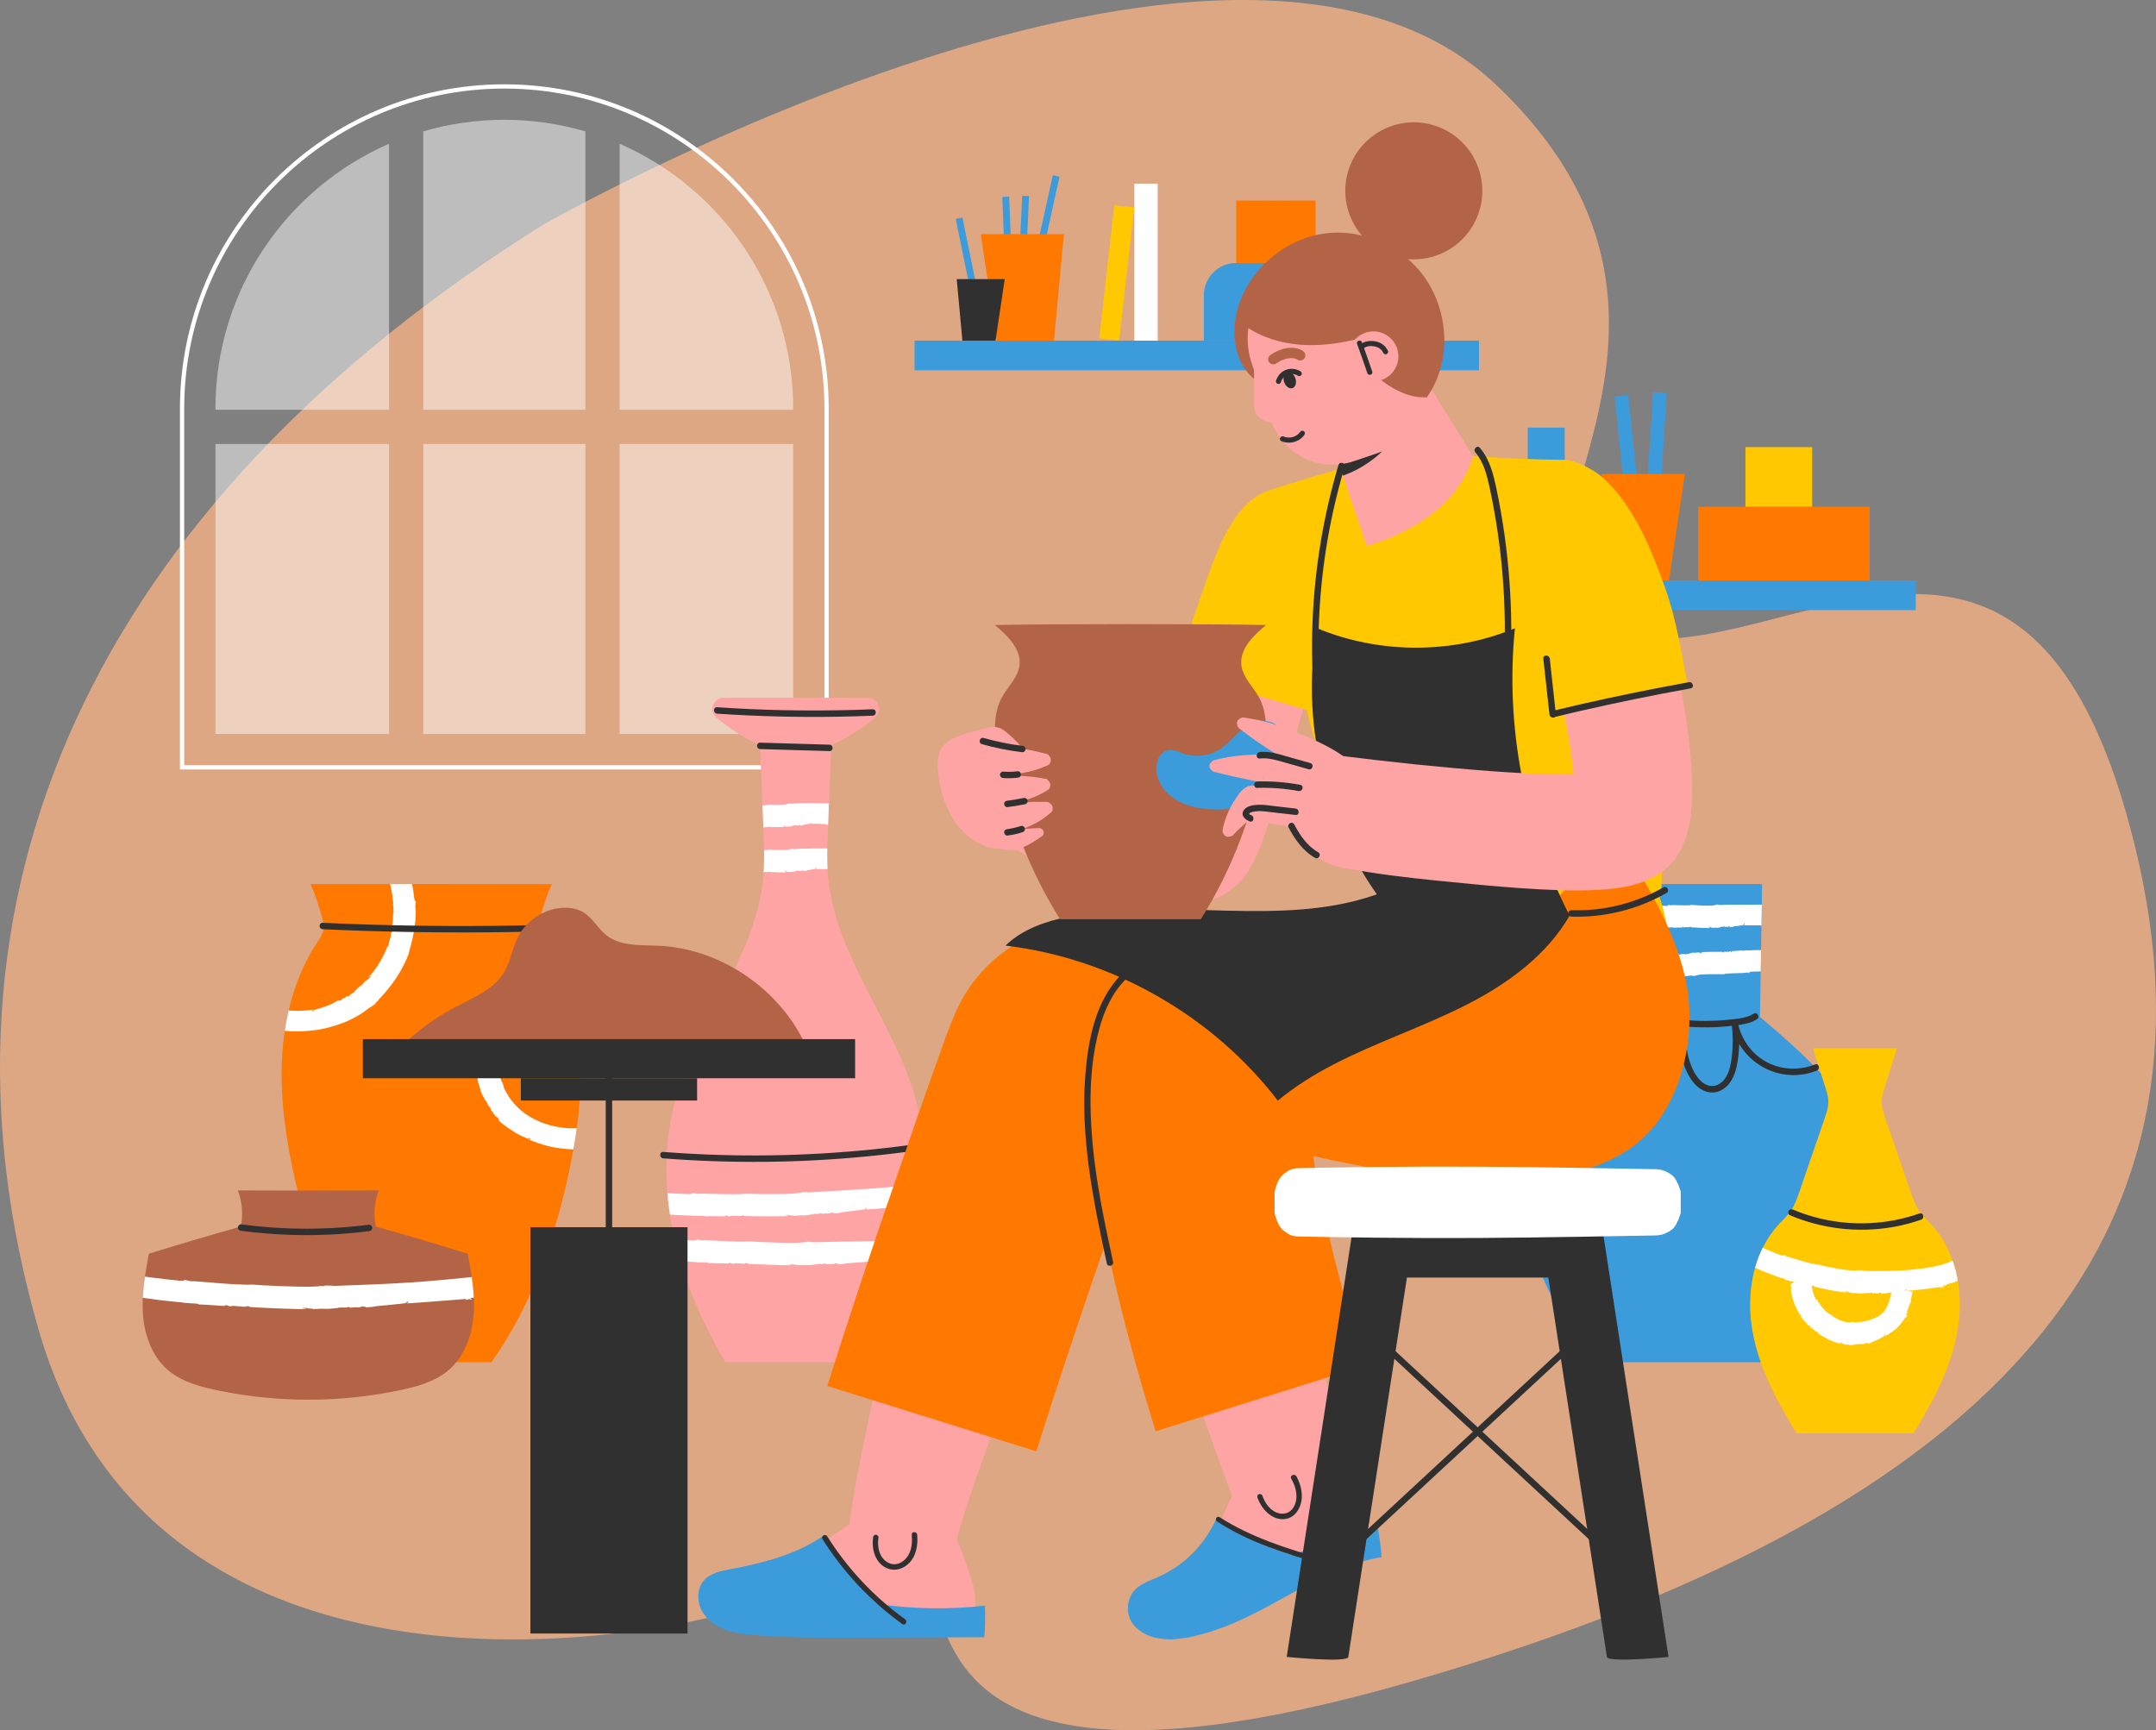 <?xml version="1.0" encoding="UTF-8"?> <svg xmlns="http://www.w3.org/2000/svg" xmlns:xlink="http://www.w3.org/1999/xlink" id="a" data-name="Слой_1" viewBox="0 0 1074.11 861.98"><rect x="0" y="0" width="1074.11" height="861.98" fill="#808080" stroke="none"/><defs><style> .g { fill: #b36446; } .h { clip-path: url(#f); } .i, .j { fill: #fff; } .k, .l { fill: none; } .m { fill: #303030; } .l { stroke: #fff; stroke-miterlimit: 10; stroke-width: 2.13px; } .n { clip-path: url(#b); } .o { fill: #dda783; } .p { clip-path: url(#d); } .q { fill: #ffc800; } .r { clip-path: url(#e); } .s { fill: #3c9bdb; } .t { fill: #ffa4a4; } .j { opacity: .48; } .u { clip-path: url(#c); } .v { fill: #ff7800; } </style><clipPath id="b"><path class="k" d="M289.07,527.15c-1.06-20.41-6.42-40.89-17.69-57.94-1.23-1.87-2.57-3.77-2.95-5.98-.33-1.93.12-3.9.61-5.8,1.5-5.8,3.45-11.48,5.83-16.97-20.03-.02-40.06-.05-60.08-.07-20.03.02-40.06.05-60.08.07,2.38,5.49,4.33,11.17,5.83,16.97.49,1.9.94,3.87.61,5.8-.37,2.21-1.71,4.11-2.95,5.98-11.27,17.04-16.63,37.53-17.69,57.94-1.06,20.41,2,40.83,6.49,60.77,7.23,32.13,18.76,64.18,37.77,90.75h60.04c19.01-26.57,30.54-58.62,37.77-90.75,4.49-19.94,7.55-40.36,6.49-60.77Z"></path></clipPath><clipPath id="c"><path class="k" d="M412.54,436.68c-.7-7.72-.39-15.49-.08-23.23.56-14.05,1.13-28.1,1.69-42.15,7.78-3.6,15.07-8.24,21.68-13.71,4.07-3.37,1.71-9.98-3.57-9.98h-71.7c-5.28,0-7.63,6.61-3.57,9.98,6.6,5.47,13.89,10.1,21.68,13.71.56,14.05,1.13,28.1,1.69,42.15.31,7.74.62,15.51-.08,23.23-3.63,40.19-33.54,73.15-44.01,112.12-7.57,28.17-4.53,58.48,4.81,86.11,5.16,15.28,12.17,29.82,20.3,43.76h70.06c8.12-13.94,15.14-28.49,20.3-43.76,9.34-27.63,12.38-57.94,4.81-86.11-10.47-38.97-40.38-71.93-44.01-112.12Z"></path></clipPath><clipPath id="d"><path class="k" d="M187.23,611.03c-1.22-5.97-.7-12.28,1.47-17.98h0c-11.7.05-23.4.08-35.1.08-11.7,0-23.4-.02-35.1-.08,0,0,0,0,0,0,2.17,5.69,2.69,12.01,1.47,17.98-15.32,4.33-30.6,8.85-45.81,13.56-1.86,10.09-3.72,20.32-2.92,30.55.8,10.23,4.59,20.63,12.35,27.34,7.12,6.15,16.67,8.55,25.9,10.41.15.03.29.06.44.09,28.8,5.78,58.54,5.78,87.34,0,.15-.03.29-.06.44-.09,9.23-1.86,18.78-4.26,25.9-10.41,7.76-6.71,11.55-17.11,12.35-27.34.8-10.23-1.06-20.46-2.92-30.55-15.21-4.71-30.48-9.23-45.81-13.56Z"></path></clipPath><clipPath id="e"><path class="k" d="M916.31,545.48c-11.34-14.61-25.33-26.93-39.5-38.81.36-26.16.72-40.11,1.08-66.27h-54.51c.36,26.16.72,40.11,1.08,66.27-14.17,11.88-28.16,24.2-39.5,38.81-11.34,14.61-19.99,31.76-22.13,50.13-3.65,31.37,12.59,62.87,36.88,83.05h101.85c24.28-20.18,40.53-51.69,36.88-83.05-2.14-18.37-10.79-35.52-22.13-50.13Z"></path></clipPath><clipPath id="f"><path class="k" d="M956.23,603.41c-2.07-2.94-3.26-6.39-4.43-9.8-4.17-12.13-8.34-24.25-12.51-36.38-.97-2.82-1.95-5.71-1.86-8.69.07-2.26.75-4.45,1.43-6.61,2.06-6.56,4.13-13.12,6.19-19.68h-41.81c2.06,6.56,4.13,13.12,6.19,19.68.68,2.16,1.36,4.35,1.43,6.61.09,2.98-.89,5.88-1.86,8.69-4.17,12.13-8.34,24.25-12.51,36.38-1.17,3.4-2.37,6.85-4.43,9.8-1.66,2.37-3.84,4.33-5.81,6.45-12.04,12.97-15.99,31.97-13.73,49.52,2.26,17.55,10.09,33.9,19.15,49.1,1.12,1.87,2.25,3.74,3.38,5.6h58.2c1.13-1.86,2.26-3.73,3.38-5.6,9.06-15.2,16.89-31.55,19.15-49.1,2.26-17.55-1.69-36.55-13.73-49.52-1.97-2.12-4.14-4.08-5.81-6.45Z"></path></clipPath></defs><path class="o" d="M270.68,111.9s341.94-195.4,474.53-69.78c132.59,125.61-20.94,244.25,55.83,272.16,76.76,27.91,202.38-104.68,258.2,90.72,55.83,195.4-41.87,341.94-355.9,432.66-314.03,90.72-202.38-104.68-265.18-62.81-62.81,41.87-355.9,104.68-418.71-111.66C-43.35,446.87,47.37,251.47,270.68,111.9Z"></path><g><g><path class="l" d="M90.71,382.28v-178.68c0-88.52,72.02-160.54,160.54-160.54s160.54,72.02,160.54,160.54v178.68H90.71Z"></path><rect class="j" x="107.33" y="221.19" width="86.48" height="144.47"></rect><path class="j" d="M193.81,71.62c-50.89,22.18-86.48,72.91-86.48,131.97v.55h86.48V71.62Z"></path><path class="j" d="M395.17,204.14v-.55c0-59.06-35.59-109.79-86.48-131.97v132.52h86.48Z"></path><path class="j" d="M291.64,204.14V65.46c-12.82-3.74-26.36-5.79-40.39-5.79h0c-14.03,0-27.57,2.04-40.39,5.79v138.68h80.78Z"></path><rect class="j" x="308.69" y="221.19" width="86.48" height="144.47"></rect><rect class="j" x="210.86" y="221.19" width="80.78" height="144.47"></rect></g><g><g><rect class="s" x="673.21" y="289.19" width="281.2" height="14.76"></rect><g><rect class="s" x="808.96" y="196.93" width="6.82" height="88.98" transform="translate(-20.48 84.6) rotate(-5.89)"></rect><rect class="s" x="781.44" y="234.97" width="85.58" height="6.82" transform="translate(534.04 1045.82) rotate(-86.36)"></rect><polygon class="v" points="802.87 289.19 831.46 289.19 839.39 236.1 797.95 236.1 802.87 289.19"></polygon><rect class="v" x="846.04" y="252.43" width="85.43" height="36.76" transform="translate(1777.5 541.62) rotate(180)"></rect><rect class="q" x="869.57" y="222.76" width="33.25" height="29.67" transform="translate(1772.39 475.19) rotate(180)"></rect><path class="q" d="M712.78,230.18h0c9.18,0,16.63,7.44,16.63,16.63v42.38h-33.25v-42.38c0-9.18,7.44-16.63,16.63-16.63Z"></path><rect class="s" x="761.12" y="213.04" width="18.42" height="76.15" transform="translate(1540.65 502.23) rotate(180)"></rect><rect class="s" x="746.28" y="234.74" width="14.84" height="54.44" transform="translate(1507.4 523.93) rotate(180)"></rect></g></g><g><rect class="s" x="455.63" y="169.7" width="281.2" height="14.76"></rect><g><rect class="s" x="480.7" y="108.28" width="3.41" height="45.82" transform="translate(-16.51 99.41) rotate(-11.57)"></rect><rect class="s" x="500.16" y="98" width="3.41" height="41.08" transform="translate(-4.39 20.42) rotate(-2.32)"></rect><rect class="s" x="485.64" y="120.09" width="48.4" height="3.41" transform="translate(364.69 625.49) rotate(-87.36)"></rect><rect class="s" x="491.86" y="113.57" width="56.51" height="3.41" transform="translate(295.83 598.5) rotate(-77.6)"></rect><polygon class="v" points="525.11 169.7 496.52 169.7 488.59 116.62 530.03 116.62 525.11 169.7"></polygon><polygon class="m" points="479.47 169.7 495.97 169.7 500.54 139.07 476.63 139.07 479.47 169.7"></polygon><path class="s" d="M615.87,131.01h66.76c8.89,0,16.11,7.22,16.11,16.11v22.57h-98.99v-22.57c0-8.89,7.22-16.11,16.11-16.11Z"></path><rect class="v" x="615.87" y="99.93" width="39.52" height="31.08"></rect><rect class="i" x="565.13" y="91.49" width="11.61" height="78.21"></rect><rect class="q" x="551.36" y="102.65" width="9.98" height="66.7" transform="translate(18.81 -61.66) rotate(6.45)"></rect></g></g></g><g><g><path class="v" d="M289.07,527.15c-1.06-20.41-6.42-40.89-17.69-57.94-1.23-1.87-2.57-3.77-2.95-5.98-.33-1.93.12-3.9.61-5.8,1.5-5.8,3.45-11.48,5.83-16.97-20.03-.02-40.06-.05-60.08-.07-20.03.02-40.06.05-60.08.07,2.38,5.49,4.33,11.17,5.83,16.97.49,1.9.94,3.87.61,5.8-.37,2.21-1.71,4.11-2.95,5.98-11.27,17.04-16.63,37.53-17.69,57.94-1.06,20.41,2,40.83,6.49,60.77,7.23,32.13,18.76,64.18,37.77,90.75h60.04c19.01-26.57,30.54-58.62,37.77-90.75,4.49-19.94,7.55-40.36,6.49-60.77Z"></path><path class="t" d="M412.54,436.68c-.7-7.72-.39-15.49-.08-23.23.56-14.05,1.13-28.1,1.69-42.15,7.78-3.6,15.07-8.24,21.68-13.71,4.07-3.37,1.71-9.98-3.57-9.98h-71.7c-5.28,0-7.63,6.61-3.57,9.98,6.6,5.47,13.89,10.1,21.68,13.71.56,14.05,1.13,28.1,1.69,42.15.31,7.74.62,15.51-.08,23.23-3.63,40.19-33.54,73.15-44.01,112.12-7.57,28.17-4.53,58.48,4.81,86.11,5.16,15.28,12.17,29.82,20.3,43.76h70.06c8.12-13.94,15.14-28.49,20.3-43.76,9.34-27.63,12.38-57.94,4.81-86.11-10.47-38.97-40.38-71.93-44.01-112.12Z"></path><path class="g" d="M187.23,611.03c-1.22-5.97-.7-12.28,1.47-17.98h0c-11.7.05-23.4.08-35.1.08-11.7,0-23.4-.02-35.1-.08,0,0,0,0,0,0,2.17,5.69,2.69,12.01,1.47,17.98-15.32,4.33-30.6,8.85-45.81,13.56-1.86,10.09-3.72,20.32-2.92,30.55.8,10.23,4.59,20.63,12.35,27.34,7.12,6.15,16.67,8.55,25.9,10.41.15.03.29.06.44.09,28.8,5.78,58.54,5.78,87.34,0,.15-.03.29-.06.44-.09,9.23-1.86,18.78-4.26,25.9-10.41,7.76-6.71,11.55-17.11,12.35-27.34.8-10.23-1.06-20.46-2.92-30.55-15.21-4.71-30.48-9.23-45.81-13.56Z"></path><g class="n"><g><path class="i" d="M190.59,429.83c-.02.49.29,1.13.58,1.74-.03-.57-.2-1.11-.58-1.74ZM191.17,431.57v.02s0,0,0,0h0ZM112.41,501.99c-.19-.14-.39-.28-.55-.4.19.11.38.25.55.4ZM195.72,455.31c.1-.12.25-.23.37-.64,0-1.5-.17-2.95-.31-4.58.05.15.05.3.15.17-.47-5.4-1.44-10.55-3.41-15.51-.37-.94.27-.34-.05-1.15-.1-.57-.63-1.02-.92-1.39.02.14.15.39-.01.29-.07-.28-.21-.59-.36-.91.27.22.67.69.32-.09l.53,1.03c.24-.05-.2-.27-.5-1.07l-.37-.61.23-.06c-.09-1.98,1.91-3.47,3.99-4.35,2.07-.9,4.26-1.14,4.26-1.14l.21.24s.61,1.2,1.54,3.01c.41.93.83,2.04,1.31,3.22.23.59.47,1.21.72,1.83.19.64.39,1.3.58,1.95.87,2.6,1.35,5.33,1.78,7.43.33,2.11.46,3.64.53,3.9l-.1-.02c.16.7.57,2.56.96,2.31-.04,1.76-.48,1.47-.13,3.67l.04-.34c.1.63.08,1.88,0,3.42-.04.77-.08,1.62-.12,2.5-.07.88-.22,1.79-.32,2.7-.12.91-.24,1.81-.35,2.68-.18.85-.35,1.67-.5,2.4-.32,1.47-.5,2.63-.65,3.15l-.03-.22c-.35,2.01-1.21,4.44-1.66,6.49-.43.87-.97,2.56-2.02,4.48-.49.97-1.03,2.03-1.6,3.14-.65,1.07-1.32,2.18-2,3.29-2.8,4.4-6.3,8.4-7.81,9.98-2.69,2.72.02.45-2.77,3.02-.43.33-.5.61.12.27-1.03.72-2.3,1.79-3.4,2.32-3.01,2.39-7.9,5.57-13.25,7.53-5.31,2.04-10.83,3.27-14.48,3.67l.18-.07c-2.37.41-8.33.88-14.25.32-2.96-.2-5.88-.81-8.36-1.32-2.44-.69-4.47-1.15-5.57-1.66l-.99-.09c-.87-.57-1.83-.71-3.03-1.42-.66-.28-.47.03-.18.23-1.03-.68-2.3-1.07-2.83-1.5h.22c-1.59-1.02-2.82-1.05-4.47-2.36l.04-.03c-.64-.59-1.63-.83-2.26-1.24-.78-.72.12-.33-.51-.94-.47.02-1.09-.69-1.8-1.27.83.59,1.79,1.23,1.89.97-1.01-.73-.05-.4-1.14-1.07l-.27.21c-.5-.27-1.29-.95-1.31-1.15.1.14.51.46.93.79.36-.5,5.29-7.24,5.69-7.58.7.24,1.9,1.32,3.3,2.18,1.41.82,2.8,1.77,3.68,1.82-.33-.28.94.43.57-.02.2.21.61.38.87.51-.45-.13-.89-.25-.99-.14.98.49,1.98,1.05,3.04,1.49,1.07.41,2.14.83,3.15,1.28,1.2.56,1.83,0,2.11.11l-.12.21,1.27.4c-.17-.3.14-.6-.36-.86.07-.13.44.09.88.18-.16,0-.52.08-.27.21.98.3.36-.06,1.55.12-.02.04-.88.19.06.55.59.17,1.9.46,3.57.8.84.12,1.78.21,2.76.33.98.13,2.01.23,3.06.22,4.16.26,8.34-.34,9.66-.55-.13-.08-.45.95-.6.97l1.23-.42-.72-.21c.35-.17,1.12-.36,2.1-.63.98-.3,2.15-.66,3.31-1.02,1.18-.35,2.29-.87,3.24-1.23.95-.36,1.68-.72,1.99-.98l-.41.15c1.06-.65,1.86-1.01,3.22-1.56l-.79.45c.47.22,1.18-.04,1.94-.5l-.56.11c.7-.76,1.55-.85,2.84-1.58l-.55.16c.24-.22.64-.36,1.04-.55-.59.51.59-.03.88-.03-.62-.07.62-.82.98-1.09.35.12,1.03-.89,1.26-.7.34-.31-.11-.27-.23-.19.96-.35,1.27-1.31,2.62-2.39,1.19-.85,1.31-.93,1.42-1.02.11-.09.22-.26,1.33-1.55l.42-.12-.07-.38c.87.04,1.49-1.3,2.1-1.16.05-.41.52-.5.86-1.23-.53,0-.99.8-1.42.92.91-1.13,3.57-4.11,5.57-7.58,1.12-1.66,1.92-3.5,2.71-4.98.71-1.52,1.16-2.79,1.45-3.42-.13.43.09.4.34.05.08-.35.19-.68.26-1.04-.12.09-.24.36-.26.18.07-.46.44-.9.19-1.22.17.1.39-.6.43-.58-.19-.58,1.05-2.24.53-2.97.19-1.49.44-.26.76-1.86l-.4-.18s.14-.57.3-1.37c.13-.8.22-1.87.34-2.92.14-1.05.19-2.09.16-2.86,0-.76-.03-1.25-.08-1.19Z"></path><path class="i" d="M284.85,480.84c-.56-.2-1.5-.14-2.38-.1.71.18,1.43.21,2.38.1ZM282.47,480.74s-.03,0-.03,0h.01s.02,0,.02,0ZM306.62,557.18c.15-.1.27-.22.39-.32-.11.12-.24.23-.39.32ZM253.15,492.95c.19-.03.4-.02.89-.29,1.42-1.37,2.99-2.49,4.71-3.78-.15.15-.31.25-.12.24,5.92-4.01,12.43-6.53,19.33-7.78,1.31-.26.33.31,1.45.11.73,0,1.52-.36,2.1-.53-.18-.02-.55.03-.35-.1.38.01.83-.03,1.29-.07-.41.19-1.15.44-.05.33l-1.49.21c-.04.24.42-.11,1.53-.16l.91-.12-.05.24c2.4.64,2.7,3.09,2.53,5.36-.18,2.28-.76,4.38-.76,4.38l-.26.09s-4.58.28-9.1,1.67c-4.55,1.32-8.8,3.74-9.18,3.99l-.03-.09c-.52.36-1.75,1.46-1.35,1.71-1.31.7-1.31.27-2.71,1.56l.27-.13c-.81.71-3.33,2.65-5.41,4.98-2.11,2.28-3.83,4.82-4.2,5.66v-.19c-.7,1.56-1.87,3.37-2.16,5.12-.71,1.42-2.22,5.49-2.66,9.87-.56,4.37.12,8.83.58,10.58.87,3.04.31.19,1.12,3.18.12.42.36.54.29-.02.2,1,.73,2.21.87,3.2.67,1.42,1.64,3.09,2.8,4.85,1.26,1.67,2.65,3.51,4.39,5.04,3.31,3.23,7.54,5.47,10.4,6.66l-.16-.02c1.84.87,6.7,2.5,11.84,3.1,5.13.64,10.33.22,12.39-.02l.79-.36c.9.12,1.69-.19,2.89-.24.6-.16.3-.29,0-.29,1.05-.03,2.05-.5,2.63-.49l-.14.13c1.6-.16,2.21-1.08,3.8-1.44v.05c.7-.11,1.24-.69,1.69-1.01.73-.28.22.26.85.03.08-.39.77-.58,1.34-.96-.59.47-1.3.97-1.12,1.17.8-.53.35.14,1.1-.51l-.14-.31c.3-.3.94-.74,1.13-.69-.13.04-.45.28-.78.51.38.49,5.68,6.94,5.87,7.45-.68.79-2.64,2.09-4.71,3.06-2.06,1.01-4.17,1.72-5.11,2.3.57-.05-1.32.41-.57.45-.38,0-.94.18-1.32.28.57-.24,1.13-.47,1.14-.62-2.82.74-5.78,1.32-8.57,1.52-1.65.06-2.17.7-2.54.73l.05-.24-1.68.07c.32.24.04.63.77.69-.03.15-.58.09-1.16.12.2-.05.62-.23.26-.28-1.32,0-.43.19-1.98.32.02-.05,1.04-.37-.23-.52-1.57-.09-6.79-.19-11.93-1.29-5.17-.98-10.12-3.01-11.69-3.72.11.15,1.04-.52,1.2-.44-.51-.13-1.04-.25-1.54-.43.21.22.42.45.64.65-.94-.17-3.83-1.36-6.6-2.95-2.74-1.62-5.33-3.61-6.2-4.22l.41.42c-1.3-1.02-2.25-1.78-3.53-3.32l.9.85c-.02-.62-.7-1.35-1.49-2.24l.36.66c-1.15-.73-1.51-1.87-2.74-3.45l.36.68c-.33-.3-.61-.8-.9-1.32.68.8-.16-.75-.16-1.13.03.77-1-.92-1.29-1.45.12-.41-1.01-1.56-.8-1.78-.35-.51-.3.04-.21.22-.47-1.26-1.28-2.13-2.19-4.37-1.14-3.99-.06-.54-1.51-4.98l.07-.56-.39-.23c.42-.91-.31-2.71.19-3.19-.31-.42-.04-.95-.36-1.97-.33.5-.09,1.71-.22,2.25-.37-1.96-.86-7.44-.05-12.78.67-5.37,2.63-10.42,3.46-12.07-.2.57.04.51.34.05l.44-1.34c-.15.11-.31.47-.31.22.15-.61.73-1.12.56-1.54.14.14.6-.73.64-.69-.01-.81,1.88-2.62,1.77-3.61,1-1.73.57-.18,1.79-1.94l-.27-.36s.44-.65,1.14-1.48c.68-.84,1.55-1.97,2.52-2.98,1.86-2.1,3.9-3.92,3.71-3.89Z"></path></g></g><g class="u"><g><path class="i" d="M321.5,626.56c.48.28,1.34.35,2.14.44-.61-.28-1.26-.42-2.14-.44ZM323.64,627h.03s-.01,0-.01,0h-.02ZM479.88,616.67c.23-.01.46-.03.66-.04-.21.03-.44.04-.66.04ZM352.93,629.31c-.14-.1-.27-.25-.76-.38-1.79.05-3.53-.08-5.49-.06.19-.04.37-.02.22-.13-6.5-.21-12.71-.79-19.12-1.32-1.21-.09-.22-.4-1.26-.48-.66-.14-1.44.03-1.99.09.16.06.5.09.3.17-.33-.09-.74-.14-1.17-.19.4-.11,1.11-.2.1-.32l1.39.11c.08-.23-.4.02-1.41-.16l-.85-.02.08-.23c-4.14-1.96-.22-9.89-.22-9.89l.31-.05s5.16.4,10.46.81c5.3.38,10.74.73,11.27.72l-.03.09c.71,0,2.56-.17,2.36-.61,1.69.2,1.38.61,3.54.47l-.33-.07c2.47-.03,14.48.75,16.61.65l-.2.08c1.99-.19,4.5.2,6.53-.15,3.75.33,19.97.93,24.21.69,3.68-.07.29-.32,3.93-.25.52.01.74-.17.08-.28,1.2.08,2.77.02,3.92.29,7.4-.29,22.1-.36,29.25-.6l-.18.04c4.7-.05,23.15-.87,27.82-.98l.93-.3c.99.18,1.9-.02,3.25.1.7-.06.4-.24.06-.28,1.18.13,2.44-.12,3.09.01l-.19.1c1.85.22,2.87-.52,4.88-.32v.05c.82.13,1.74-.17,2.46-.28,1.01.08.1.33.94.41.34-.31,1.24-.14,2.13-.15-.99.07-2.1.17-2.02.43,1.21-.07.28.28,1.52.11l.07-.33c.54-.1,1.56-.08,1.71.07-.16-.04-.68-.03-1.2-.03.05.61.73,8.94.62,9.46-1.66.45-7.72.24-9.59.88.5.09-1.23.06-.59.29-.33-.09-.86-.04-1.21-.03.54-.1,1.08-.2,1.12-.35-2.62.03-5.43.21-8.04.2-1.55-.08-2.05.58-2.4.59l.06-.24h-1.57c.3.25.03.63.71.72-.03.14-.53.05-1.07.1.19-.05.58-.24.24-.29-1.22,0-.39.19-1.82.34.01-.05.96-.39-.23-.52-2.93-.07-19.38.45-22.54.51.15.09.66-.89.83-.89l-1.47.28.8.29c-1.7.53-11.45.91-13.31,1.31h.52c-1.46.22-2.52.25-4.28.26l1.09-.12c-.42-.39-1.31-.36-2.37-.33l.66.16c-1.15.36-2.12.06-3.89.12l.68.11c-.38.09-.88.03-1.41.02.92-.17-.63-.25-.93-.45.6.39-1.15.35-1.69.38-.27-.29-1.63.19-1.73-.09-.55.08-.08.28.1.29-1.18-.17-2.18.28-4.31.32-3.67-.09-.47-.25-4.61.05l-.47-.21-.27.32c-.71-.59-2.42-.17-2.77-.75-.42.23-.86-.07-1.8.13.41.39,1.51.24,1.97.49-3.56.17-19.4-.48-22.69-.69.54-.02.42-.22-.07-.34l-1.27.09c.14.1.49.12.29.2-.55.07-1.18-.2-1.45.12.06-.19-.81-.23-.8-.28-.62.3-2.87-.43-3.59.15-1.79.05-.4-.4-2.33-.45l-.14.42s-.7-.04-1.67-.07c-.97-.03-2.24-.07-3.5-.12-2.52-.07-4.99-.11-4.84,0Z"></path><path class="i" d="M320,603.83c.48.28,1.33.34,2.13.41-.61-.27-1.26-.41-2.13-.41ZM322.14,604.24h.03s-.01,0-.01,0h-.02ZM476.58,588.27c.23-.03.45-.06.65-.08-.21.05-.43.07-.65.08ZM351.28,606.04c-.15-.1-.28-.24-.77-.36-1.78.09-3.51,0-5.46.05.19-.04.36-.03.22-.13-6.46-.08-12.65-.56-19.02-.99-1.21-.08-.22-.39-1.26-.46-.66-.13-1.43.05-1.98.11.16.06.5.08.3.16-.33-.08-.74-.13-1.16-.17.39-.12,1.11-.21.1-.32l1.38.09c.08-.23-.4.02-1.4-.14h-.84s.08-.24.08-.24c-4.14-1.9-.33-9.89-.33-9.89l.3-.05s5.12.33,10.37.66c5.26.3,10.65.55,11.18.52l-.03.09c.7-.02,2.53-.22,2.32-.66,1.67.17,1.37.58,3.51.4l-.33-.06c2.45-.08,14.35.42,16.46.26l-.2.09c1.96-.24,4.46.08,6.46-.33,3.72.24,19.8.33,23.99-.07,3.64-.2.27-.33,3.88-.38.51,0,.73-.2.07-.29,1.19.03,2.74-.08,3.89.14,7.31-.55,21.85-1.24,28.92-1.81l-.18.05c4.65-.25,22.86-2,27.47-2.37l.9-.35c.99.12,1.87-.13,3.22-.08.69-.1.38-.26.05-.29,1.17.06,2.4-.26,3.06-.16l-.18.11c1.84.12,2.8-.68,4.81-.6v.05c.82.08,1.72-.28,2.42-.43,1.01.02.12.32.96.35.32-.33,1.22-.22,2.1-.27-.97.12-2.07.29-1.97.55,1.2-.14.3.26,1.51.03l.05-.34c.53-.13,1.54-.17,1.69-.03-.16-.03-.67,0-1.19.04.08.61,1.27,8.88,1.19,9.41-1.62.55-7.64.69-9.46,1.44.5.06-1.22.13-.56.32-.33-.07-.85,0-1.2.03.53-.13,1.07-.26,1.09-.41-2.59.18-5.38.51-7.96.64-1.54,0-2,.69-2.35.71l.04-.24-1.56.09c.31.22.07.61.74.67-.02.15-.53.08-1.05.16.18-.06.56-.27.22-.3-1.21.07-.38.21-1.79.44.01-.05.93-.44-.25-.51-2.91.1-19.21,1.42-22.35,1.62.15.09.61-.92.78-.93l-1.44.34.81.25c-1.66.62-11.32,1.42-13.15,1.9h.52c-1.44.25-2.49.33-4.24.41l1.07-.17c-.44-.37-1.31-.3-2.36-.23l.66.13c-1.13.41-2.1.14-3.86.28l.67.08c-.37.1-.88.07-1.4.08.91-.2-.64-.23-.94-.42.61.37-1.13.39-1.66.45-.28-.28-1.62.26-1.72-.03-.54.1-.07.29.11.28-1.18-.13-2.16.36-4.27.48-3.65.04-.48-.23-4.58.21l-.47-.19-.26.33c-.73-.57-2.41-.09-2.78-.66-.4.24-.86-.04-1.78.2.42.38,1.51.18,1.97.42-3.53.31-19.29.14-22.57.01.53-.04.41-.23-.08-.33l-1.25.12c.15.1.49.1.29.2-.55.08-1.17-.17-1.44.15.05-.19-.82-.21-.8-.26-.61.32-2.86-.36-3.56.24-1.77.1-.41-.39-2.33-.39l-.13.43s-.7-.02-1.66-.03c-.96,0-2.23-.02-3.48-.03-2.51-.01-4.96,0-4.81.11Z"></path><path class="i" d="M365.63,412.82c.2.23.49.22.77.23-.24-.22-.47-.29-.77-.23ZM366.4,413.04h.01s0,0,0,0h0ZM420.58,400.85c.08,0,.16,0,.23,0-.08.02-.16,0-.23,0ZM376.52,412.84c-.06-.09-.12-.23-.29-.32-.6.16-1.2.18-1.86.35.06-.05.12-.05.06-.15-2.22.26-4.37.23-6.58.33-.42.03-.12-.37-.48-.35-.24-.08-.48.17-.66.28.06.04.18.04.12.13-.12-.05-.27-.07-.41-.07.12-.15.35-.31,0-.33l.48-.03c0-.24-.13.06-.49-.01l-.29.07v-.24c-1.64-1.53-1.29-9.78-1.29-9.78l.1-.08s1.84-.11,3.72-.22c1.89-.11,3.82-.21,4-.25v.09c.24-.06.88-.36.76-.79.61.07.54.5,1.28.19l-.12-.04c.86-.23,5.15-.21,5.9-.39l-.06.1c.69-.29,1.6-.06,2.29-.48,1.35.13,7.12.17,8.62-.08,1.3-.14.09-.32,1.38-.32.18,0,.26-.18.02-.28.43.07.99,0,1.4.26,2.62-.41,7.85-.31,10.4-.34l-.06.04c1.67-.02,8.24-.02,9.9.19l.34-.24c.35.24.67.09,1.15.31.25-.01.15-.22.03-.28.41.2.87.03,1.1.21l-.07.08c.65.33,1.03-.32,1.74.03v.05c.28.19.62-.04.88-.1.35.15.02.34.32.48.13-.28.45-.05.76,0-.35,0-.75,0-.73.28.43.02.09.3.53.23l.04-.33c.19-.06.55.04.6.19-.05-.06-.24-.09-.42-.12-.01.62-.14,8.97-.2,9.48-.59.33-2.65-.35-3.32.17.17.12-.42-.01-.21.25-.11-.11-.29-.09-.41-.11.19-.07.38-.13.4-.27-.9-.13-1.87-.13-2.77-.31-.53-.17-.72.47-.84.46l.02-.23-.54-.07c.1.25,0,.62.23.74-.01.14-.18.02-.37.05.07-.04.2-.21.09-.27-.42-.06-.14.17-.63.25,0-.05.34-.34-.07-.53-1-.3-6.68-.35-7.77-.34.05.1.22-.88.28-.87l-.51.24.28.31c-.59.46-3.94.7-4.57,1.08h.18c-.5.21-.86.24-1.47.24l.37-.12c-.15-.39-.46-.36-.82-.34l.23.16c-.39.35-.73.04-1.34.1l.24.11c-.13.08-.3.03-.48.01.31-.17-.23-.25-.33-.45.22.39-.38.36-.57.39-.1-.29-.56.21-.6-.08-.19.09-.02.28.04.29-.41-.16-.74.29-1.47.35-1.26-.06-.17-.25-1.58.11l-.17-.2-.08.33c-.27-.58-.84-.13-.99-.7-.13.23-.3-.06-.61.17.16.39.53.21.7.45-1.21.16-6.67.09-7.81.05.18-.04.13-.24-.05-.33l-.43.14c.06.09.18.09.11.19-.18.09-.42-.14-.49.19,0-.19-.29-.19-.29-.24-.19.33-1.01-.28-1.21.34-.6.15-.17-.38-.83-.33v.43c-.07-.06-3.55.25-3.43.44Z"></path><path class="i" d="M363.77,434.36c.2.24.52.25.83.28-.24-.23-.5-.32-.83-.28ZM364.6,434.63s0,0,.01,0c0,0,0,0,0,0,0,0,0,0,0,0ZM424.14,422.97c.09,0,.18,0,.25,0-.08.02-.17.01-.25,0ZM375.8,435.01c-.06-.09-.11-.24-.31-.34-.68.13-1.34.12-2.08.25.07-.05.14-.05.08-.14-2.47.15-4.85,0-7.3-.05-.46,0-.1-.38-.5-.38-.26-.09-.54.14-.75.24.06.05.19.05.12.14-.13-.06-.29-.09-.45-.1.14-.14.41-.28.02-.33.18,0,.35,0,.53,0,.02-.24-.15.05-.54-.05-.11.02-.21.03-.32.05,0-.08.01-.16.02-.24-1.67-1.64-.61-9.84-.61-9.84.04-.02.08-.05.11-.07,0-.02,7.97.07,8.38,0,0,.03,0,.06,0,.09.27-.05.97-.32.87-.75.66.11.55.53,1.37.26-.04-.02-.09-.03-.13-.05.94-.18,5.58.02,6.39-.14-.02.03-.05.06-.07.09.75-.26,1.73,0,2.5-.4,1.45.18,7.7.36,9.32.12,1.41-.12.1-.32,1.5-.3.2,0,.28-.17.02-.28.46.07,1.07,0,1.51.27,2.84-.38,8.5-.3,11.25-.37-.02.01-.05.03-.07.04,1.81-.02,8.91-.19,10.71-.05.12-.08.24-.17.36-.25.38.22.73.07,1.25.26.27-.02.15-.22.02-.28.46.19.94,0,1.19.16-.02.03-.05.06-.07.09.71.31,1.1-.36,1.88-.05,0,.02,0,.03,0,.05.32.17.68-.07.95-.14.39.14.04.34.36.46.13-.29.48-.07.82-.03-.38,0-.81.04-.78.32.47,0,.11.3.59.2,0-.11.02-.22.03-.33.21-.07.6.02.66.17-.06-.05-.26-.07-.46-.1.02.62.27,8.97.23,9.48-.63.36-2.95-.22-3.66.32.19.11-.47,0-.22.26-.13-.11-.33-.08-.46-.09.21-.07.41-.15.43-.29-1-.1-2.07-.06-3.07-.2-.59-.15-.78.5-.91.48,0-.08.01-.16.02-.24-.2-.02-.4-.04-.6-.05.11.25.02.62.27.74-.01.14-.2.03-.41.06.07-.04.22-.22.09-.28-.46-.04-.15.18-.69.27,0-.05.36-.35-.09-.53-1.12-.25-7.39-.19-8.6-.17.06.1.24-.88.3-.87-.19.08-.37.16-.56.24.1.1.21.2.31.31-.64.47-4.35.74-5.05,1.12.07,0,.13,0,.2.01-.55.2-.96.22-1.62.23.14-.04.27-.08.41-.12-.17-.39-.51-.36-.91-.34.08.05.17.11.25.16-.43.36-.81.05-1.48.1.09.04.17.07.26.11-.14.08-.34.03-.54.01.35-.17-.25-.25-.36-.45.24.39-.43.35-.63.39-.11-.29-.62.2-.66-.08-.21.08-.02.28.04.29-.46-.17-.83.29-1.63.34-1.4-.07-.19-.25-1.75.1-.06-.07-.12-.13-.18-.2-.03.11-.06.22-.09.33-.29-.58-.92-.14-1.08-.72-.15.23-.33-.06-.68.16.17.39.58.22.76.46-1.35.16-7.39-.05-8.65-.13.2-.04.15-.23-.04-.33-.16.04-.32.08-.48.13.06.1.19.1.12.19-.21.09-.45-.16-.55.17.02-.19-.32-.2-.31-.25-.22.33-1.11-.32-1.36.29-.68.13-.17-.38-.9-.36-.01.14-.02.28-.04.43-.06-.05-3.92.1-3.81.29Z"></path></g></g><g class="p"><path class="i" d="M58.88,644.45c.6.33,1.69.49,2.72.66-.76-.34-1.59-.55-2.72-.66ZM61.6,645.11h.04s-.02,0-.02,0h-.02ZM261.18,633.17c.29-.04.59-.08.84-.12-.27.06-.55.09-.84.12ZM99.05,649.86c-.18-.11-.34-.27-.97-.42-2.3-.04-4.52-.32-7.04-.43.24-.02.47,0,.29-.11-8.33-.66-16.27-1.78-24.45-2.94-1.55-.22-.26-.42-1.59-.61-.84-.21-1.84-.11-2.55-.12.2.08.64.14.37.2-.42-.12-.95-.22-1.49-.31.52-.07,1.44-.09.15-.31l1.77.25c.12-.22-.51-.02-1.79-.3l-1.08-.1.12-.22c-5.2-2.38.2-9.91.2-9.91l.39-.02s1.64.23,4.12.58c2.48.33,5.79.87,9.17,1.25,6.74.86,13.66,1.64,14.34,1.63l-.04.09c.9.05,3.27.01,3.03-.44,2.14.32,1.73.71,4.49.72l-.42-.09c3.15.15,18.45,1.58,21.18,1.52l-.26.08c2.54-.11,5.74.4,8.34.09,4.78.49,25.5,1.36,30.92,1.01,4.7-.08.37-.32,5.01-.26.66,0,.95-.18.1-.28,1.53.06,3.54-.03,5.01.22,9.45-.33,28.21-.99,37.33-1.69l-.23.06c3-.19,10.38-.72,17.74-1.42,7.35-.73,14.7-1.45,17.68-1.75l1.16-.39c1.27.07,2.41-.22,4.14-.24.89-.13.49-.28.06-.29,1.51,0,3.09-.38,3.94-.31l-.24.12c2.37.04,3.61-.84,6.19-.88v.05c1.05.03,2.21-.39,3.11-.58,1.29-.05.14.32,1.23.3.42-.35,1.57-.29,2.7-.41-1.25.18-2.66.42-2.54.68,1.54-.22.38.25,1.95-.07l.07-.34c.68-.17,1.98-.26,2.18-.14-.21-.02-.87.05-1.53.12.1.61,1.49,8.85,1.38,9.38-2.09.65-9.84,1.19-12.21,2.03.65.04-1.57.19-.73.35-.43-.06-1.1.05-1.55.1.69-.16,1.38-.32,1.41-.46-3.35.31-6.94.79-10.27,1.05-1.98.08-2.6.77-3.04.81l.06-.24-2.01.15c.39.21.07.61.94.64-.03.15-.68.1-1.36.2.24-.07.73-.29.3-.31-1.56.12-.5.23-2.32.51.01-.05,1.21-.47-.31-.5-3.74.29-24.82,1.98-28.88,2.18.19.09.82-.94,1.04-.95l-1.87.37,1.03.24c-2.16.67-14.66,1.48-17.05,1.96h.67c-1.87.25-3.23.31-5.49.38l1.39-.16c-.55-.38-1.69-.31-3.05-.25l.85.13c-1.47.4-2.72.12-4.99.24l.87.09c-.49.1-1.14.06-1.81.07,1.18-.19-.82-.23-1.2-.43.77.38-1.47.37-2.16.41-.35-.29-2.1.22-2.23-.06-.7.09-.1.29.13.29-1.52-.15-2.8.31-5.53.39-4.71-.04-.61-.24-5.93.08l-.6-.2-.35.33c-.92-.59-3.11-.17-3.57-.75-.53.23-1.1-.07-2.31.14.53.39,1.94.23,2.53.48-4.57.26-24.94-.71-29.16-1.05.69,0,.54-.21-.09-.34l-1.63.05c.18.11.63.13.37.21-.71.05-1.51-.25-1.87.06.08-.19-1.04-.27-1.02-.31-.8.28-3.68-.55-4.61,0-2.29-.02-.51-.42-2.99-.55l-.19.42c-.15-.01-3.41-.23-6.64-.45-3.23-.21-6.4-.39-6.22-.28Z"></path></g><path class="m" d="M160.78,462.93c27.3,1.25,54.64,1.77,81.96,1.55,7.73-.06,15.45-.19,23.17-.37,2.05-.05,2.06-3.25,0-3.2-27.32.64-54.66.54-81.98-.29-7.72-.24-15.44-.53-23.16-.89-2.06-.09-2.05,3.1,0,3.2h0Z"></path><path class="m" d="M378.73,373.18c11.51.34,23.02.67,34.52,1.01,2.06.06,2.06-3.14,0-3.2-11.51-.34-23.02-.67-34.52-1.01-2.06-.06-2.06,3.14,0,3.2h0Z"></path><path class="m" d="M357.26,355.54c20.09,1.35,40.23,1.86,60.36,1.51,5.72-.1,11.43-.27,17.14-.5,2.05-.08,2.06-3.28,0-3.2-20.11.82-40.26.81-60.37-.06-5.71-.25-11.42-.57-17.12-.95-2.05-.14-2.05,3.06,0,3.2h0Z"></path><path class="m" d="M120.11,613.16c16.45,2.19,33.11,2.73,49.67,1.58,4.71-.33,9.4-.79,14.08-1.39.86-.11,1.59-.66,1.6-1.6,0-.78-.74-1.71-1.6-1.6-16.46,2.09-33.13,2.53-49.68,1.28-4.7-.36-9.4-.85-14.07-1.47-.86-.11-1.59.82-1.6,1.6,0,.96.75,1.49,1.6,1.6h0Z"></path><path class="m" d="M330.43,577.08c16.88,1.31,33.81,1.89,50.74,1.73s34.01-1.07,50.94-2.72c9.5-.93,18.98-2.09,28.43-3.48.86-.13,1.32-1.21,1.12-1.97-.24-.92-1.12-1.24-1.97-1.12-16.69,2.44-33.48,4.15-50.32,5.13s-33.68,1.23-50.52.74c-9.48-.27-18.96-.78-28.41-1.51-2.05-.16-2.04,3.04,0,3.2h0Z"></path></g><g><path class="s" d="M916.31,545.48c-11.34-14.61-25.33-26.93-39.5-38.81.36-26.16.72-40.11,1.08-66.27h-54.51c.36,26.16.72,40.11,1.08,66.27-14.17,11.88-28.16,24.2-39.5,38.81-11.34,14.61-19.99,31.76-22.13,50.13-3.65,31.37,12.59,62.87,36.88,83.05h101.85c24.28-20.18,40.53-51.69,36.88-83.05-2.14-18.37-10.79-35.52-22.13-50.13Z"></path><path class="q" d="M956.23,603.41c-2.07-2.94-3.26-6.39-4.43-9.8-4.17-12.13-8.34-24.25-12.51-36.38-.97-2.82-1.95-5.71-1.86-8.69.07-2.26.75-4.45,1.43-6.61,2.06-6.56,4.13-13.12,6.19-19.68h-41.81c2.06,6.56,4.13,13.12,6.19,19.68.68,2.16,1.36,4.35,1.43,6.61.09,2.98-.89,5.88-1.86,8.69-4.17,12.13-8.34,24.25-12.51,36.38-1.17,3.4-2.37,6.85-4.43,9.8-1.66,2.37-3.84,4.33-5.81,6.45-12.04,12.97-15.99,31.97-13.73,49.52,2.26,17.55,10.09,33.9,19.15,49.1,1.12,1.87,2.25,3.74,3.38,5.6h58.2c1.13-1.86,2.26-3.73,3.38-5.6,9.06-15.2,16.89-31.55,19.15-49.1,2.26-17.55-1.69-36.55-13.73-49.52-1.97-2.12-4.14-4.08-5.81-6.45Z"></path><g class="r"><g><path class="i" d="M820.16,461.15c.21.25.58.27.94.31-.27-.24-.55-.35-.94-.31ZM821.09,461.47h.01s0,0,0,0h0ZM889.09,451.03c.1,0,.2,0,.29,0-.09.02-.19.02-.29,0ZM833.85,462.31c-.06-.1-.12-.24-.33-.35-.78.11-1.53.07-2.39.17.08-.05.16-.04.1-.14-2.82.06-5.53-.2-8.32-.36-.53-.02-.1-.38-.55-.4-.29-.1-.62.12-.86.2.07.05.22.06.13.15-.15-.07-.33-.1-.51-.12.17-.13.48-.26.04-.33l.6.02c.03-.24-.17.04-.61-.07l-.37.03.03-.24c-1.83-1.71-.22-9.86-.22-9.86l.13-.07s9.02.43,9.49.37v.09c.29-.03,1.1-.28,1.01-.71.74.13.61.55,1.55.31l-.14-.06c1.08-.14,6.31.22,7.24.08l-.09.09c.86-.24,1.96.06,2.84-.32,1.64.23,8.71.57,10.55.36,1.6-.09.12-.32,1.71-.27.23.01.32-.17.03-.28.52.08,1.21.03,1.71.3,3.22-.31,9.63-.16,12.75-.21l-.08.04c2.05,0,10.1-.13,12.13,0l.4-.25c.43.22.83.07,1.42.26.31-.02.17-.22.03-.28.51.19,1.06,0,1.35.16l-.08.09c.81.31,1.25-.37,2.13-.05v.05c.36.17.76-.07,1.07-.14.44.13.04.34.41.46.15-.29.54-.07.93-.03-.43,0-.92.05-.88.32.53,0,.12.3.66.2l.03-.33c.24-.07.68.01.74.16-.07-.05-.3-.07-.52-.1.02.62.29,8.97.24,9.48-.72.36-3.36-.21-4.18.34.22.11-.54,0-.26.26-.14-.11-.37-.08-.53-.09.24-.07.47-.15.49-.29-1.14-.1-2.36-.06-3.5-.2-.67-.15-.89.49-1.04.48l.02-.24-.68-.06c.13.25.01.62.31.74-.01.14-.23.03-.46.06.08-.04.25-.22.11-.28-.53-.04-.17.18-.79.27,0-.05.42-.35-.1-.53-1.27-.25-8.43-.23-9.81-.22.06.1.28-.88.36-.87l-.64.24.35.31c-.74.47-4.98.68-5.78,1.06l.23.02c-.63.19-1.1.21-1.86.2l.47-.11c-.18-.39-.57-.37-1.03-.36l.29.16c-.5.35-.92.03-1.69.08l.29.11c-.16.08-.38.02-.61,0,.4-.16-.28-.26-.41-.45.26.39-.5.35-.73.38-.12-.29-.71.19-.75-.1-.24.08-.03.28.04.29-.52-.18-.95.27-1.87.31-1.59-.1-.21-.26-2,.06l-.2-.2-.12.33c-.31-.59-1.05-.16-1.21-.74-.18.23-.37-.07-.78.14.18.39.66.23.86.48-1.54.14-8.44-.24-9.87-.36.23-.03.18-.23-.03-.33l-.55.11c.06.1.22.11.13.2-.24.08-.51-.17-.63.16.02-.19-.36-.21-.35-.26-.27.32-1.25-.35-1.56.25-.78.1-.18-.39-1.02-.39l-.06.43s-.31-.02-.73-.03c-.42,0-.97,0-1.52,0-1.1.02-2.17.07-2.1.17Z"></path><path class="i" d="M883.02,473.6c-.26-.24-.67-.23-1.07-.25.32.22.65.31,1.07.25ZM881.95,473.35h-.01s0,0,0,0h0ZM806.14,487.12c-.11,0-.23,0-.33.01.11-.02.22-.02.33-.01ZM867.68,473.37c.08.09.15.23.4.33.86-.16,1.7-.17,2.65-.33-.09.05-.17.05-.1.14,3.14-.24,6.18-.17,9.3-.21.59-.02.14.38.65.36.33.08.69-.16.95-.26-.08-.05-.25-.04-.16-.14.17.06.37.08.58.08-.18.15-.52.3-.02.33l-.67.02c-.02.24.19-.05.69.03l.41-.06-.02.24c2.18,1.58,1.05,9.81,1.05,9.81l-.14.08s-10.2.21-10.72.3v-.09c-.34.05-1.23.35-1.09.78-.84-.08-.72-.51-1.76-.21l.17.05c-1.2.21-7.13.18-8.17.37l.09-.1c-.96.29-2.21.06-3.19.49-1.86-.13-9.85-.09-11.92.21-1.8.17-.13.33-1.92.35-.26,0-.36.18-.03.28-.59-.06-1.36.03-1.94-.22-3.62.48-10.86.61-14.37.77l.09-.04c-2.31.09-11.39.51-13.69.43l-.45.26c-.49-.21-.93-.04-1.6-.22-.34.03-.19.23-.03.28-.58-.17-1.2.04-1.52-.12l.09-.09c-.91-.28-1.41.4-2.4.11v-.05c-.4-.16-.86.1-1.21.17-.5-.12-.05-.33-.47-.45-.17.29-.61.09-1.05.05.49-.02,1.03-.07.99-.34-.6.02-.14-.29-.75-.18l-.03.33c-.26.08-.77,0-.84-.14.08.05.33.07.59.08-.02-.62-.36-8.96-.31-9.48.8-.38,3.75.12,4.66-.45-.25-.11.6-.02.28-.27.16.1.42.07.59.08-.26.08-.53.16-.54.3,1.27.06,2.64-.01,3.91.09.75.13.99-.52,1.16-.52l-.02.24.76.03c-.15-.24-.02-.62-.35-.73.01-.14.26-.04.52-.07-.09.04-.28.22-.11.28.59.03.19-.18.88-.29,0,.05-.46.36.12.53,1.43.21,9.42-.07,10.95-.13-.07-.1-.29.89-.38.89l.71-.26-.4-.3c.81-.49,5.54-.89,6.42-1.3h-.25c.7-.23,1.21-.26,2.07-.29l-.52.13c.22.38.65.34,1.16.31l-.33-.15c.54-.37,1.03-.07,1.88-.15l-.33-.1c.18-.09.43-.04.68-.03-.44.18.32.24.47.43-.31-.38.54-.37.8-.41.15.29.78-.22.84.06.26-.09.02-.28-.06-.29.58.15,1.05-.32,2.07-.4,1.78.02.24.25,2.23-.16l.24.19.11-.33c.37.57,1.18.11,1.38.68.19-.24.42.05.86-.18-.22-.38-.74-.2-.98-.43,1.72-.21,9.42-.21,11.02-.18-.26.05-.19.24.06.33l.61-.14c-.08-.09-.25-.09-.15-.19.26-.1.58.14.69-.19-.02.19.41.19.4.24.28-.33,1.42.28,1.72-.34.86-.15.22.38,1.16.32l.04-.43s.34,0,.81-.02c.47-.03,1.08-.07,1.7-.1,1.22-.09,2.41-.21,2.33-.3Z"></path></g></g><g class="h"><g><path class="i" d="M867.88,628.02c.23.38.81.67,1.34.95-.32-.41-.73-.71-1.34-.95ZM869.22,628.98h.02s-.01,0-.01,0h0ZM978.11,625.25c.11-.09.21-.17.31-.25-.09.1-.2.18-.31.25ZM889.52,637.59c-.08-.12-.13-.29-.46-.49-1.31-.31-2.54-.76-3.97-1.12.15,0,.27.05.2-.08-4.65-1.47-8.93-3.43-13.29-5.48-.82-.4,0-.42-.71-.76-.41-.3-1.02-.34-1.44-.43.09.1.32.21.15.23-.2-.17-.47-.32-.75-.47.32,0,.86.1.2-.27l.94.45c.14-.19-.29-.09-.93-.5l-.59-.23.15-.19c-1.09-1.43-.14-3.71,1.04-5.64,1.19-1.93,2.61-3.52,2.61-3.52l.22.03s.82.4,2.07,1c1.23.63,2.92,1.39,4.64,2.14,3.42,1.56,7.05,2.85,7.4,2.99l-.05.08c.49.12,1.8.3,1.8-.16,1.09.49.76.83,2.28,1.08l-.21-.13c1.67.5,9.77,3.05,11.27,3.23l-.16.05c1.41.13,3.1.73,4.56.68,1.27.42,4.71,1.19,8.22,1.83,3.52.63,7.11,1.03,8.61,1.07,2.6.17.23-.27,2.78-.03.36.04.53-.13.08-.28.83.14,1.94.16,2.74.49,2.61-.01,6.5.11,10.38.05,3.87-.03,7.72-.2,10.23-.44l-.13.05c1.65-.09,5.73-.53,9.73-1.08,3.99-.56,7.69-1.49,9.15-1.89l.5-.42c.67.02,1.18-.31,2.04-.43.4-.18.16-.3-.06-.28.77-.08,1.41-.57,1.85-.59l-.08.13c1.18-.19,1.44-1.09,2.65-1.4l.02.05c.52-.1.86-.62,1.19-.9.56-.24.23.25.71.06,0-.36.58-.48,1.01-.79-.44.39-.99.78-.79.99.6-.43.32.16.87-.38l-.16-.29c.21-.26.74-.57.91-.51-.11.02-.37.2-.63.38.39.48,5.77,6.87,6,7.34-.44.6-1.8,1.56-3.23,2.39-1.42.86-2.89,1.57-3.49,2.17.43-.07-.93.42-.34.44-.29.01-.68.21-.95.32.39-.25.77-.5.74-.64-2,.81-4.14,1.63-6.16,2.07-1.21.19-1.45.91-1.72.98v-.24s-1.22.24-1.22.24c.28.19.15.6.7.59,0,.15-.41.13-.81.26.14-.08.4-.32.13-.32-.94.18-.27.25-1.35.58,0-.05.67-.5-.27-.48-1.14.12-4.84.79-8.46,1.16-1.81.19-3.63.39-5.14.55-1.52.11-2.73.21-3.31.25.12.09.44-.91.57-.92l-1.08.32.61.27c-1.23.62-8.51,1.15-9.91,1.47h.39c-1.09.21-1.89.23-3.21.23l.82-.11c-.31-.39-.98-.37-1.77-.35l.49.16c-.87.36-1.59,0-2.92.01l.5.13c-.29.07-.66,0-1.06-.03.69-.14-.47-.27-.68-.48.43.41-.87.32-1.28.34-.19-.3-1.23.15-1.29-.14-.41.05-.07.28.06.29-.88-.23-1.65.16-3.25.09-2.74-.3-.34-.25-3.46-.2l-.33-.24-.23.3c-.48-.64-1.79-.35-2-.95-.33.19-.63-.14-1.36,0,.27.42,1.1.35,1.42.63-1.34-.03-4.95-.57-8.52-1.18-3.55-.7-7.06-1.47-8.25-1.83.4.05.35-.16.01-.34l-.95-.09c.09.12.34.18.18.24-.42,0-.83-.35-1.1-.07.08-.18-.56-.33-.53-.38-.53.23-2.02-.83-2.67-.38-1.32-.23-.21-.45-1.61-.8l-.2.39s-.51-.15-1.21-.33c-.71-.17-1.63-.43-2.54-.69-1.82-.5-3.62-.97-3.54-.84Z"></path><path class="i" d="M892.16,638.96c-.23.3-.2.8-.19,1.27.21-.39.27-.77.19-1.27ZM891.97,640.23v.02h0s0-.02,0-.02ZM943.11,641.94c.02-.11.04-.22.06-.31,0,.1-.03.21-.06.31ZM897.32,656.23c.03-.12.1-.27.03-.57-.67-.79-1.19-1.66-1.84-2.6.09.07.14.16.18.04-1.94-3.23-2.95-6.79-3.54-10.46-.09-.7.35-.2.28-.8.04-.39-.25-.8-.38-1.1-.04.1-.01.3-.12.19.03-.2.03-.44.03-.69.15.21.33.6.33.01.01.27.05.53.08.79.25,0-.1-.22-.03-.81l-.08-.48.24.02c.74-1.3,3.19-1.48,5.46-1.45,2.26.04,4.33.22,4.33.22l.08.11s.07,2.02.59,4.07c.48,2.06,1.4,4.06,1.54,4.23l-.09.03c.15.25.73.77,1.07.48.23.63-.22.77.46,1.35l-.03-.14c.33.37,1.06,1.6,1.97,2.69.87,1.12,1.88,2.08,2.23,2.31h-.12c.74.34,1.33,1.18,2.2,1.31.52.5,2.06,1.68,3.88,2.47,1.8.82,3.8,1.31,4.65,1.31,1.45.15.16-.28,1.57-.06.2.04.3-.13.06-.28.45.16,1.07.1,1.51.4,1.46-.11,3.62-.25,5.71-.71,2.09-.46,4.05-1.25,5.26-1.88l-.04.07c.84-.43,2.63-1.45,3.68-2.77,1.18-1.32,2.05-3.35,2.43-4.2l-.11-.43c.34-.31.32-.69.66-1.18.07-.29-.16-.22-.26-.11.33-.41.28-.99.52-1.22l.06.1c.5-.7-.05-1.3.46-2.12l.05.02c.25-.34.1-.8.1-1.14.23-.44.34.03.54-.34-.25-.22.05-.59.17-1-.08.47-.15.99.12,1.01.11-.56.32-.07.34-.67l-.32-.1c-.02-.27.16-.73.32-.77-.07.07-.13.31-.2.55.61.1,8.85,1.47,9.34,1.63.21.87-.98,3.79-.73,4.91.18-.23-.16.64.18.37-.15.15-.2.43-.26.61,0-.31.01-.61-.12-.67-.45,1.33-.86,2.84-1.53,4.18-.44.76,0,1.29-.08,1.48l-.2-.13c-.13.27-.28.55-.43.82.3-.05.56.26.85-.06.12.08-.11.31-.23.61.01-.12-.04-.41-.18-.26-.37.65.07.29-.27,1.12-.04-.03-.02-.68-.53-.13-.5.71-2.07,3.34-4.44,5.46-2.36,2.12-4.9,3.37-5.7,3.75.12.05-.05-.95.04-.98l-.64.57.54.09c-.33.43-1.73,1.28-3.24,1.99-1.5.7-3.09,1.23-3.57,1.55l.3-.06c-.78.39-1.39.5-2.39.68l.6-.22c-.31-.34-.8-.22-1.4-.14l.4.11c-.61.42-1.2.22-2.21.33l.4.09c-.21.1-.51.06-.81.06.52-.2-.38-.23-.56-.42.36.37-.64.4-.95.42-.16-.29-.94.2-.99-.09-.31.08-.05.28.05.29-.68-.16-1.26.24-2.51.22-2.12-.32-.25-.25-2.68-.25l-.24-.25-.21.3c-.31-.65-1.36-.39-1.45-1.02-.28.17-.47-.18-1.04-.1.14.44.8.42,1.01.73-1.03-.15-3.8-.88-6.37-2.11-2.58-1.21-4.91-2.84-5.63-3.48.28.15.33-.05.16-.3l-.66-.33c.01.13.17.25.02.26-.32-.12-.45-.55-.77-.39.14-.13-.24-.46-.21-.49-.49.03-1.06-1.32-1.75-1.16-.83-.63.08-.44-.73-1.21l-.35.25c0-.07-1.09-1.1-2.03-2.23-.98-1.09-1.83-2.25-1.87-2.11Z"></path></g></g><path class="m" d="M824.47,509.12c8.6,1.85,17.39,2.78,26.19,2.69,4.32-.04,8.65-.32,12.94-.85,4.02-.49,8.21-.97,11.69-3.2,1.73-1.1.13-3.87-1.61-2.76-3.25,2.07-7.29,2.45-11.03,2.87-4.14.47-8.3.72-12.47.74-8.36.04-16.69-.82-24.85-2.58-2.01-.43-2.86,2.65-.85,3.08h0Z"></path><path class="m" d="M798.06,532c5.57,5.46,14.41,5.22,21.3,2.72s12.72-7.27,16.67-13.37c2.24-3.46,3.81-7.36,4.54-11.41.36-2.01-2.69-2.88-3.08-.85-1.07,5.58-1.02,11.29.22,16.83,1.13,5.06,3.16,10.34,6.7,14.21,3.25,3.56,8.03,5.33,12.61,3.25,4.96-2.25,7.28-7.53,8.28-12.58,1.34-6.77,1.5-13.77.61-20.6l-3.14.42c2.93,14.15,15.51,24.62,29.94,24.97,4.22.1,8.46-.65,12.38-2.22,1.89-.76,1.06-3.85-.85-3.08-8.09,3.25-17.48,2.75-25.04-1.7-6.88-4.05-11.74-11.02-13.35-18.82-.36-1.73-3.37-1.38-3.14.42.69,5.32.74,10.72.09,16.05-.56,4.58-1.48,9.92-5.23,13.04-3.36,2.8-7.44,2.05-10.4-.88-3.15-3.13-4.91-7.61-6.03-11.84-1.43-5.42-1.64-11.13-.58-16.64l-3.08-.85c-2.28,12.6-13.62,23.73-26.75,24.13-3.77.11-7.65-.76-10.42-3.47-1.47-1.44-3.73.82-2.26,2.26h0Z"></path><path class="m" d="M891.7,605.39c16.04,6.82,33.82,8.87,51.01,5.96,4.9-.83,9.71-2.08,14.39-3.73,1.93-.68,1.1-3.77-.85-3.08-15.81,5.54-33.11,6.42-49.41,2.52-4.62-1.11-9.16-2.58-13.53-4.43-.8-.34-1.7-.23-2.19.57-.4.67-.22,1.85.57,2.19h0Z"></path></g></g><g><g><path class="g" d="M199.24,521.94c8.27-8.18,17.78-15.11,28.09-20.49,8.75-4.56,18.65-8.5,23.75-16.95,3.26-5.4,4.07-11.96,6.91-17.6,4.1-8.14,12.61-13.87,21.69-14.6,3.76-.3,7.69.23,10.91,2.18,4.67,2.82,7.27,8.13,11.57,11.5,7.03,5.51,16.87,4.77,25.79,5.16,33.09,1.48,64.26,24.19,75.8,55.24-14.23-.1-28.47-.21-42.7-.31-40.89-.3-81.79-.59-122.67-1.67-12.24-.32-24.51-.71-36.7.38"></path><rect class="m" x="264.25" y="611.38" width="78.27" height="202.42"></rect><rect class="m" x="180.77" y="517.68" width="245.24" height="19.49"></rect><rect class="m" x="259.48" y="537.16" width="87.81" height="11.11"></rect><path class="m" d="M304.98,663.68v-122.29c0-5.63.2-11.31,0-16.93,0-.08,0-.16,0-.24,0-2.06-3.2-2.06-3.2,0v122.29c0,5.63-.2,11.31,0,16.93,0,.08,0,.16,0,.24,0,2.06,3.2,2.06,3.2,0h0Z"></path></g><g><g><g><path class="t" d="M779.99,527.05c-21.92,12.46-44.94,19.47-66.3,23.35-21.39,3.91-41.69,4.91-59.38,5.59l-.73.02-.12-.04c-.08-.03-.16-.06-.24-.09-.16-.07-.33-.12-.5-.18l-1.07-.33c-.75-.2-1.57-.4-2.46-.53-1.7-.24-4-.45-5.55.67-1.33,1.18-1.78,2.88-2.29,4.75-.22.95-.42,1.96-.57,3.05-.08.53-.16,1.13-.2,1.65l-.03.2c0,.12-.05.02-.01.35l.12,1.5c.07.99.17,2,.28,3.03,1.58,16.26,4.1,33.25,6.95,50.26,2.84,17.04,6.09,34.19,9.52,51.37,6.88,34.4,14.56,68.68,22.62,103.32l-49.51,14.96c-12.62-33.19-25.13-66.9-36.86-100.93-5.87-17.04-11.59-34.19-17-51.64-5.41-17.46-10.56-35.11-15-53.8-.29-1.16-.56-2.33-.82-3.53l-.4-1.79-.55-2.73c-.78-3.85-1.36-7.64-1.93-11.5-1.29-7.69-2.07-15.43-2.43-23.08-.27-7.64.1-15.14,1.53-22.18.37-1.75.68-3.54,1.11-5.27l1.61-5.06c.45-1.72,1.35-3.29,2.02-4.94.65-1.66,1.61-3.21,2.53-4.78,3.78-6.34,8.96-11.61,14.56-15.95,5.69-4.3,12-7.88,19.02-10.67,6.97-2.87,14.72-4.75,22.58-6.45,3.98-.75,7.97-1.53,12.04-2.13l11.62-1.78c8.85-1.55,16.88-3.03,24.5-4.73,7.59-1.69,14.67-3.58,21.19-5.76,13.08-4.34,23.74-9.91,31.82-16.46l58.33,92.24Z"></path><path class="t" d="M669.17,300.55l-.04-.05s-.02-.01-.02-.01c-.06.06.27-.36.19-.28-.13.07-1.24,1.78-2.23,3.78-2.09,4.1-4.32,9.5-6.39,15.04-4.18,11.19-8.03,23.36-11.79,35.64l-11.29,37.71-3.01,9.73-1.81,5.64c-.89,2.77-1.93,5.89-3,8.86-2.14,5.96-4.51,11.82-7.6,16.83-1.59,2.45-3.29,4.73-5.22,6.68l-1.51,1.37-1.62,1.24-3.38,2.54c-7.1,4-14.94,5.4-23.47,5.1-4.26-.25-8.57-.68-12.91-1.56-2.17-.37-4.33-.87-6.49-1.39-2.22-.5-4.17-1.01-6.22-1.58l-4.37-1.3-3.78-1.2c-2.49-.82-4.95-1.67-7.37-2.55-4.84-1.76-9.56-3.62-14.22-5.57-18.56-7.83-36.12-16.98-53.1-27.42l28.53-47.48c14.7,8.61,30.22,16.24,45.87,22.43,3.91,1.53,7.82,2.98,11.7,4.29,1.94.66,3.87,1.27,5.77,1.86l2.84.84,1.41.39.7.2.16.04c.47.11.49.09.63.1h.37c.23-.02.46-.03.64-.17.19-.3.19-.66.23-.95.01-.09-.01-.07.08-.41l1.1-3.75,2.6-9.15,10.46-38c3.64-12.91,7.4-25.9,12.09-39.43,2.39-6.8,4.93-13.67,8.59-21.38,1.9-3.89,3.95-7.97,7.69-13.22.89-1.24,2.25-2.96,3.29-4.1,1.09-1.23,2.24-2.4,3.44-3.51,2.36-2.21,5.19-4.18,7.31-5.38l35.13,49.54Z"></path><path class="q" d="M586.25,334.78c3.72-12.69,7.57-25.48,12.41-38.94,6.3-17.54,14.36-44.64,32.97-51.36l41.58,59.52h0s0,0,0,0l.18-.19.17-.21.08-.11.02-.03c1.26.95-11.05-8.34-5.8-4.38l.08.06.16.12.63.49c.84.65,1.7,1.28,2.56,1.9l1.3.91,1.16.78c.03-.07-.04.08-.06.1-.05.05-.2.33-.34.56l-.53.95-.63,1.23c-1.81,3.65-3.88,8.84-5.79,14.14-3.88,10.76-7.48,22.62-11,34.63l-69.14-20.18Z"></path><g><path class="q" d="M730.38,226.96l-50.74,3.52c-15.93,4.09-31.94,8.75-48.02,14l.37,7.54.67,7.17.74,7.17.39,3.57.48,3.42,1.99,13.7,2.42,13.13c3.32,17.23,7.28,33.68,11.33,49.2,4.67,21.16,11.52,40.59,18.76,58.18,1.81,4.35,3.69,8.55,5.69,12.78,1.82,4.02,3.81,8.08,5.78,11.97.92,1.88,1.87,3.76,2.85,5.63.49.93,1.01,1.95,1.43,2.59.11.16.23.4.33.51l.25.2.49.42c1.3,1.14,2.9,2.4,4.27,3.86.36.34.71.67,1.05,1h0s135.29.26,135.29.26h1.01c.18-1.78.37-3.57.56-5.43.21-8.23.14-16.69-.4-25.32l-.21-3.24c-.02-.54-.13-1.07-.02-1.65.04-.52-.04-.88-.05-1.33l-.27-4.72c-.16-3-.35-6.02-.58-9.04-.5-5.87-1.18-11.58-1.95-17.39-.83-5.53-1.74-11.15-2.82-16.61-1.1-5.31-2.32-10.71-3.63-15.89-1.3-5.09-2.74-10.28-4.22-15.22-1.47-4.88-3.09-9.86-4.71-14.57-1.62-4.67-3.47-9.41-5.24-13.89l-3.76-10.08-3.53-9.83c-1.2-3.31-2.32-6.46-3.4-9.61-1.06-3.13-2.3-6.4-3.2-9.4l-2.95-9.17-2.6-8.78-.66-2.2-.54-2.09-1.06-4.16-1.14-4.17-.85-3.88c-16.61-.16-33.16-.89-49.62-2.15Z"></path><path class="q" d="M826.73,446.79l-135.28-.26h0c-1.64,1.46-3.45,2.71-5.7,3.63-2.22.92-4.61,1.47-6.85,1.76-4.52.57-8.4.25-11.34-.33-2.96-.6-9.15,2.47-9.37,4.11-.1.85-.24,1.57-.3,2.55-.1.94-.2,1.85-.21,3.02-.11,2.14.07,4.76.24,7.82l.47,4.96c.19,1.72.56,3.83.83,5.74.09.89.36,2.23.57,3.38l.69,3.57.73,3.57,1.06,4.26,14.91,35.51c1.27,2.34,2.53,4.67,3.8,7.01l3.27,6.14,2.84,4.96,2.48,4.19c1.51,2.54,3.03,4.68,4.25,6.32.66.91,1.22,1.58,1.78,2.27.61.74,1.13,1.21,1.69,1.83,1.1,1.15,2.2,2.31,3.3,3.45.58.6,1.09,1.02,1.63,1.53l.8.74c.38.21.86.38,1.28.56l.65.28c.29.26.65.7.97,1.04l1.97,2.18c.36.46.58.47.85.64l.78.42,1.56.84c2.07,1.11,4.14,2.21,6.2,3.31.51.25,1.03.6,1.53.77l1.48.39,2.94.77c1.95.51,3.9,1.02,5.84,1.52,1.91.2,3.82.4,5.73.6l2.84.29,1.41.14.71.07c.22,0,.42-.07.64-.1,1.67-.31,3.34-.61,5-.91l2.48-.46c.8-.19,1.71-.2,2.38-.61,2.85-1.34,5.72-2.6,8.46-3.98,5.26-3.06,10.33-6.11,15.23-9.15,4.72-3.2,9.19-6.48,13.28-9.84,8.23-6.71,15.13-13.71,20.82-20.78,1.38-1.78,2.74-3.55,4.02-5.33,1.19-1.79,2.38-3.58,3.56-5.36,2.19-3.59,4.26-7.13,5.82-10.78,3.39-7.2,5.79-14.4,7.44-21.77.4-1.83.76-3.7,1.1-5.57.41-1.83.57-3.76.74-5.67.36-3.81.44-7.74.49-11.66-.34-7.99-1.84-15.97-4.46-23.56Z"></path></g><path class="t" d="M698.01,575.01c-21.33.13-40.97-1.47-59.9-3.39-18.87-1.93-37.08-4.34-54.11-6.18-4.23-.45-8.44-.89-12.41-1.23l-2.98-.25c-.86-.07-2.27-.14-2.28-.22l-1.14-.43c-1.56-.51-3.49-1.07-5.52-.9-.49.06-.99.18-1.4.41-.39.25-.67.58-.98.92-.61.68-1.22,1.43-1.86,2.26l-.97,1.29c-.08.12-.16.21-.26.38-.02,0-.16.33-.27.57l-.34.75-1.36,3.01-5.38,12.18c-14.27,32.71-28.03,66.05-41.03,99.4-6.48,16.68-12.78,33.41-18.59,50.05-2.88,8.3-5.67,16.61-8.14,24.72l-1.77,6.01-1.56,5.78-.66,2.72-.33,1.35-.24,1.17-.47,2.21c-.08.48-.19.97-.31,1.46h-51.72c-.02-1.77-.02-3.55,0-5.33,0-.96.07-1.57.11-2.34l.14-2.21.15-2.21.2-2.01.42-3.99.99-7.58,1.13-7.28c1.58-9.57,3.38-18.82,5.26-28.01,3.79-18.34,7.98-36.34,12.35-54.27,8.77-35.85,18.18-71.27,28.39-106.85l3.91-13.38,1.01-3.36.57-1.87.93-2.8,3.9-11.39,2.07-5.67,1.04-2.84c.36-.94.8-1.81,1.19-2.72l2.44-5.43c.92-1.7,1.92-3.31,2.88-4.97.91-1.73,2.11-3.08,3.19-4.61,1.06-1.51,2.36-2.9,3.62-4.31,2.67-2.79,5.77-5.19,8.94-7.38,6.44-4.25,13.55-7.32,21.18-9.47,7.66-2.06,15.68-3.48,23.93-4.22,4.1-.41,8.28-.62,12.43-.88l8.34-.42c5.09-.25,9.95-.38,14.78-.51,19.21-.45,37.2-.46,54.58-.98,17.3-.51,33.98-1.49,48.87-3.64l7.02,108.91Z"></path><path class="v" d="M646.33,574.08c72.24,17.21,147.8,24.79,178.14-13.51,15.57-19.65,20.63-49.62,14.97-74.04-5.66-24.42-19.67-47.88-33.72-68.64"></path><g><path class="t" d="M485.28,791.89c-1.55-7.34-11.33-33.6-12.96-33.4-14.36,1.76-47.65-.24-47.65-.24,0,0-25.19,17.02-44.98,33-5.23-1.12-10.46-2.24-15.69-3.37-2.63-.57-5.24-.47-7.64.94-2.07,1.21-4.06,3.61-4.62,6.03-.61,2.6-.52,5.53.91,7.86.16.26.33.52.51.78.22.55.46,1.1.68,1.64.09.2.19.4.31.59.57.86,1.15,1.76,1.87,2.51.06.07.13.13.2.19.34.28.69.57,1.03.84.34.28.69.56,1.04.84.04.03.09.07.13.1.07.05.15.1.23.14.84.43,1.69.82,2.57,1.15.09.03.18.06.28.08.87.18,1.74.32,2.62.4.47.08.96.13,1.46.14.28,0,.57-.01.85-.04,1.01.52,2.05.58,2.98.59,26.89.33,100.11.47,100.11.47l10.36-.14c2.86-.04,5.26-2.75,5.57-6.35.39-4.61.67-10.82-.16-14.74Z"></path><path class="m" d="M454.24,764.61c.27,3.28.09,6.77-1.47,9.73-1.33,2.52-3.77,4.65-6.63,4.93-2.8.28-5.46-1.46-6.94-3.83-1.76-2.81-1.98-6.23-1.55-9.45.1-.75-.67-1.39-1.33-1.4-.8-.02-1.27.63-1.37,1.37-.77,5.83,1.03,12.53,6.61,15.17,5.39,2.56,11.38-.73,13.82-5.96,1.53-3.27,1.86-6.95,1.56-10.53-.15-1.76-2.85-1.81-2.7-.03Z"></path><path class="s" d="M490.7,799.91c-17.84,2.03-35.92,1.73-53.68-.88-10.71-9.63-19.73-21.22-26.45-34.12-13.69,9.48-30.38,13.8-46.74,16.85-4.76.89-9.92,1.9-13.14,5.61-3.36,3.88-3.57,9.96-1.29,14.59,2.28,4.63,6.65,7.89,11.36,9.74,4.71,1.85,9.8,2.43,14.83,2.86,16.8,1.44,33.68,1.38,50.54,1.32,11.62-.04,23.23-.09,34.85-.13,9.81-.04,19.61-.07,29.42-.11.41-5.23.51-10.49.29-15.73Z"></path><path class="m" d="M409.75,766.75c10.48,16.61,24.01,31,39.8,42.34,1.43,1.03,2.81-1.36,1.39-2.38-15.4-11.06-28.62-25.13-38.84-41.34-.94-1.49-3.3-.13-2.35,1.37Z"></path></g><path class="v" d="M412.17,690.47c9.36-29.81,19.09-58.97,29.01-88.08l15.03-43.55,7.65-21.75,4.3-12.08,3.44-9.57c.26-.77.6-1.62.97-2.52l1.06-2.63,2.12-5.25c3.02-6.86,6.67-13.08,11.43-18.61,4.68-5.62,10.25-10.53,16.3-14.64,12.14-8.22,26.42-13.21,41.37-15.67,3.7-.73,7.48-1.2,11.26-1.62,1.89-.2,3.8-.41,5.59-.52l4.03-.28,7.19-.34,6.9-.15c9.02-.1,17.47.14,25.65.47,16.33.68,31.68,1.75,46.47,2.58,14.8.85,29.01,1.46,42.56,1.48v109.13c-16.9-.03-33.12-.76-48.72-1.65-15.61-.88-30.64-1.91-44.73-2.49-7.02-.29-13.8-.46-20-.39l-4.52.1-4.21.2-1.67.13c-.11,0-.09,0-.09,0l-11.32,32.07-14.77,42.79c-9.73,28.53-19.26,57.14-28.15,85.42l-104.16-32.57Z"></path><g><path class="t" d="M680.45,753.09c-1.33-3.44-5.64-11.33-10.36-17.69-4.67-6.47-9.78-11.82-10.66-11.47-1.85.84-4,1.76-6.37,2.71-1.18.47-2.41.95-3.68,1.45-1.22.53-2.47,1.07-3.74,1.62-5.2,2.12-10.37,4.53-15.1,6.68-8.94,4.23-16.31,7.72-16.31,7.72,0,0-3.13,6.59-6.98,15.77-3.9,9.15-8.77,20.89-15.07,31.61-5.08.66-10.23.87-15.23.75-2.55-.18-4.88.34-7,2.02-1.83,1.32-3.63,3.82-4.12,6.27-.5,2.63-.34,5.55,1.39,7.79.2.25.41.5.63.75.3.54.6,1.07.9,1.59.11.2.25.39.4.56.73.82,1.49,1.68,2.42,2.37l.26.17c.44.27.87.47,1.31.69l1.32.65.17.07c.09.04.19.07.29.09,1.05.28,2.12.51,3.23.67.11.02.23.03.35.03,1.06.01,2.14-.02,3.21-.11.58-.02,1.18-.05,1.74-.2.33-.08.65-.17.97-.27,1.27.23,2.49-.01,3.56-.27,1.9-.5,4.17-.92,6.3-1.67,2.18-.72,4.53-1.5,7.01-2.32,4.72-1.8,9.9-3.89,14.84-6.28,10.01-4.73,19.69-10.21,28.11-14.7,8.43-4.52,15.7-8.11,20.9-10.16,1.3-.53,2.49-1.06,3.52-1.45,1.02-.35,1.91-.66,2.63-.91,1.44-.51,2.25-.79,2.25-.79,1.21-.5,2.4-.83,3.59-1.17l3.58-1.08c1.95-.56,3.08-3.42,2.67-7.04-.58-4.58-1.45-10.73-2.92-14.45Z"></path><path class="m" d="M643.28,736.57c1.6,2.9,2.77,6.15,2.59,9.49-.15,2.85-1.38,5.78-3.71,7.19-2.32,1.36-5.26,1.02-7.62-.46-2.77-1.73-4.56-4.66-5.67-7.72-.26-.71-1.23-.93-1.82-.64-.72.35-.81,1.13-.55,1.83,2.06,5.5,6.75,10.6,12.59,10.59,2.8-.04,5.15-1.3,6.78-3.35,1.63-2.06,2.59-4.84,2.69-7.69.1-3.59-.98-7.12-2.67-10.29-.83-1.57-3.49-.51-2.62,1.06Z"></path><path class="s" d="M686.33,760.12c-7.01,2.27-13.88,4.4-20.91,6.94-7.03,2.56-14.27,5.04-21.88,7.61-12.88-4.11-26.11-9.97-37.33-18.59-1.57,3.56-3.34,6.71-5.47,9.85-1.04,1.48-2.15,2.92-3.32,4.33-1.18,1.44-2.41,2.78-3.71,4-5.17,5.23-11.35,9.04-18.05,11.99-1.96.75-4.03,1.58-5.95,2.71-1.94.93-3.74,2.22-5.19,4.15-3,4.04-3.57,10.14-.94,14.65,2.57,4.44,8.14,7.74,14.05,8.49,1.48.24,3,.38,4.53.45,1.54.08,2.98-.09,4.49-.22,2.95-.34,6.11-.72,8.86-1.51,2.36-.6,4.72-1.23,7.07-1.9,2.22-.74,4.42-1.53,6.62-2.33,2.26-.79,4.26-1.67,6.31-2.56,2.01-.89,4.17-1.79,6.02-2.73,7.84-3.76,14.72-7.68,21.41-11.36,9.1-5.04,17.45-9.43,25.51-12.64,6.79-2.67,13.36-4.59,19.9-5.73-.48-5.23-1.12-10.45-2.05-15.6Z"></path><path class="m" d="M606.44,758.05c15.89,10.4,34.66,16.09,51.18,20.88,1.48.43,1.54-2.24.05-2.66-16.19-4.7-34.46-10.38-50.05-20.43-1.44-.92-2.64,1.28-1.19,2.21Z"></path></g><path class="v" d="M575.76,713.07c-8.66-27.86-16.43-55.98-22.78-85.16-1.55-7.34-3.1-14.66-4.42-22.22-.7-3.74-1.36-7.51-1.95-11.39l-1.1-7c-.47-3.43-.8-6.87-1.21-10.3l-1.17-10.3c-.24-1.72-.31-3.42-.37-5.11l-.22-5.09-.43-10.17c.09-3.3.3-6.55.44-9.83l.24-4.91c.06-.81.03-1.66.17-2.43l.39-2.3c.53-3.06,1.11-6.11,1.74-9.13.27-1.55.73-2.94,1.17-4.35l1.3-4.24,1.3-4.24,1.9-3.82,1.9-3.82c.29-.65.67-1.25,1.08-1.83l1.2-1.76,2.39-3.51c.85-1.16,1.84-2.27,2.75-3.41.97-1.13,2.01-2.24,3.03-3.35,1.1-1.02,2.21-2.06,3.33-3.05l3.42-2.8,3.48-2.56c4.79-3.07,9.76-5.57,15.14-7.57,2.76-.9,5.42-1.92,8.42-2.51,1.47-.33,2.89-.73,4.4-.99l4.62-.69c12.42-1.76,26.37-.89,40.16.34l10.37.91,7.81.63c3.02.21,5.98.4,8.79.51,11.27.48,21.09.07,29.07-1.49,3.99-.78,7.65-1.7,10.81-2.95,3.19-1.24,6.04-2.68,8.74-4.3l58.33,92.24c-9.1,5.67-18.72,10.42-28.49,14.15-9.78,3.75-19.63,6.28-29.25,8.12-19.3,3.66-37.43,3.93-53.85,3.27l-14.56-.89.52,3.28c.44,2.99.98,6.04,1.56,9.12,1.06,6.11,2.39,12.37,3.7,18.6,5.44,25.06,12.44,50.48,20.26,75.62l-104.14,32.64Z"></path><g><path class="t" d="M706.4,183.17l-49.86,16.87,24.36,72.01,9-3.04c20.22-7.99,38-21.09,43.96-41.79h0l-27.46-44.05Z"></path><path class="g" d="M624.4,188.49c-9.68-8.36-11.29-23.22-7.59-35.46,5.83-19.25,23.67-34.29,43.64-36.77,19.96-2.48,40.94,7.74,51.3,24.99,10.36,17.25,10.72,40.16-.85,56.62"></path><g><path class="t" d="M625.23,182.62c.05,5.24.14,13.81.19,19.05.01,1.25.03,2.53.52,3.68,1.01,2.38,3.67,3.51,6.09,4.44.87.33,3.3.64,3.3.64l-7.58-24.81-2.48.34"></path><path class="t" d="M624.82,182.64c-.14,4.11-.05,8.23,0,12.34.03,3.08-.47,6.67.39,9.64,1.25,4.28,5.98,5.8,10.01,6.34.41.06.75-.3.63-.71-2.52-8.27-4.96-16.57-7.49-24.84-.08-.25-.37-.47-.64-.44-.95.13-1.77.26-2.62.72-.25.14-.13.51.11.57,1.66.38,1.8-.24,2.12.13.72.87.88,2.88,1.21,3.95,1.46,4.78,2.99,9.54,4.47,14.31.48,1.56,1.29,3.31,1.51,4.94,0,.04.34.84.29.94.57-1.16-1.9-1.1-2.88-1.43-8.85-2.97-5.87-19.07-6.28-26.5-.03-.53-.79-.47-.81.05h0Z"></path></g><path class="t" d="M674.34,229.8l12.2-4.13c16.97-5.74,26.07-24.15,20.33-41.12l-9.58-28.33c-6.88-20.34-28.94-31.24-49.28-24.36h0c-20.34,6.88-31.24,28.94-24.36,49.28l9.58,28.33c5.74,16.97,24.15,26.07,41.12,20.33Z"></path><path class="g" d="M620.42,162.45c7.89,5.56,17.46,8.48,27.08,9.26s19.32-.5,28.7-2.78l9.19,18.3c7,5.94,16.38,11.43,25.52,10.63l.98-16.55s-6.33-47.53-27.84-53.01c-21.5-5.48-40.68-3.19-52.93,10.71-12.25,13.9-10.7,23.44-10.7,23.44Z"></path><path class="m" d="M638.34,219.75c3.93,1.74,8.96.49,11.47-3.07.4-.56.43-1.32-.13-1.8-.48-.42-1.4-.44-1.8.13-.98,1.4-2.25,2.26-3.86,2.72-1.44.41-3.14.35-4.54-.27-1.5-.66-2.64,1.63-1.13,2.29h0Z"></path><circle class="g" cx="704.35" cy="95.08" r="34.13" transform="translate(16.04 272.21) rotate(-22.12)"></circle><path class="m" d="M645.36,188.44c.74,2.19.09,4.4-1.46,4.92-1.55.52-3.41-.83-4.15-3.02-.74-2.19-.09-4.4,1.46-4.92s3.41.83,4.15,3.02Z"></path><g><path class="t" d="M696.02,173.56c2.2,6.5-1.29,13.56-7.79,15.76-6.5,2.2-13.56-1.29-15.76-7.79-2.2-6.5,1.29-13.56,7.79-15.76,6.5-2.2,13.56,1.29,15.76,7.79Z"></path><path class="m" d="M676.09,171.32c1.76,4.84,3.47,9.7,5.12,14.58.53,1.56,2.95.74,2.42-.82-1.65-4.88-3.36-9.74-5.12-14.58-.56-1.54-2.99-.73-2.42.82h0Z"></path><path class="m" d="M679.22,173.8c1.17-1.46,3.72-1.55,5.42-1.26,1.85.31,3.67,1.38,4.43,3.13.28.63.93,1.04,1.62.8.61-.21,1.08-.98.8-1.62-1.14-2.6-3.56-4.34-6.34-4.81-2.6-.44-6.1-.11-7.87,2.09-.43.54-.41,1.34.13,1.8.51.44,1.37.42,1.8-.13h0Z"></path></g><path class="m" d="M638.19,190.27c.49-1.65,1.82-3.06,3.42-3.64,1.71-.62,3.56-.34,5.1.62.59.37,1.43,0,1.71-.58.33-.67,0-1.34-.58-1.71-2.1-1.32-4.89-1.6-7.21-.69-2.43.95-4.21,3-4.95,5.49-.2.66.36,1.38,1,1.51.73.15,1.31-.33,1.51-1h0Z"></path><path class="m" d="M686.54,225.67l-12.2,4.13c-2.39.81-4.81,1.29-7.22,1.53l1.91,5.64c7.33-2.6,14.07-6.8,19.59-12.12-.69.29-1.37.58-2.08.82Z"></path><path class="g" d="M635.75,181.1c.55-.38,1.12-.74,1.72-1.07.15-.08.3-.16.45-.24-.24.12-.22.11.07-.03.31-.14.62-.27.93-.4.5-.2,1.01-.38,1.53-.53.26-.08.52-.13.78-.2.29-.06.26-.06-.08,0,.13-.02.27-.05.4-.07.53-.08,1.07-.14,1.61-.15.2,0,.4,0,.6,0,.29.01.27,0-.06-.01.13.01.26.03.4.04.52.07,1.04.18,1.54.34-.62-.19.18.09.3.15.24.11.47.24.7.38,1.16.68,2.9.04,3.43-1.16.6-1.35.07-2.7-1.16-3.43-5-2.97-11.57-.95-16.01,2.12-1.1.76-1.51,2.44-.68,3.55.82,1.1,2.37,1.5,3.55.68h0Z"></path></g><path class="m" d="M657,332.19c-.81-26.23,1.62-52.52,7.31-78.14,1.61-7.23,3.47-14.41,5.58-21.51.59-1.98-2.5-2.82-3.08-.85-7.52,25.34-11.86,51.62-12.91,78.04-.3,7.48-.32,14.98-.09,22.46.06,2.05,3.26,2.06,3.2,0h0Z"></path><path class="m" d="M735.02,225.36c4.24,4.99,5.82,11.57,7.16,17.82,1.56,7.28,2.88,14.62,3.96,21.98,2.19,14.91,3.36,29.98,3.55,45.05.11,8.42-.1,16.84-.61,25.24-.12,2.06,3.07,2.05,3.2,0,1.86-30.69-.4-61.61-6.71-91.7-1.54-7.33-3.32-14.82-8.29-20.65-1.33-1.57-3.59.7-2.26,2.26h0Z"></path><path class="m" d="M754.74,312.99c-31.17,12.92-67.57,12.9-98.72-.07-7.8,45.82,3.18,94.6,29.91,132.63-47.99,16.99-102.75.98-153.19,11.01-11.6,2.31-23.45,6.37-31.83,14.53,53.06,6.26,103.18,34.84,135.68,77.23,8.39-6.94,17.79-12.83,27.41-17.84,21.82-11.35,45.39-19.03,67.27-30.26,20.19-10.37,39.45-24.52,50.7-44.05-22.35-43.87-32.2-94.17-27.24-143.18Z"></path><g><path class="t" d="M782.67,238.48c1.52.85,3.02,1.74,4.5,2.66l2.19,1.41,1.84,1.41c1.21.95,2.41,1.93,3.59,2.92,1.11.98,2.02,1.92,3.02,2.9.94.96,2.01,1.98,2.81,2.93l2.42,2.86c1.69,1.96,2.9,3.77,4.27,5.66,5.16,7.46,8.78,14.57,11.95,21.56,6.25,13.96,10.38,27.46,13.89,41.03,3.41,13.56,6.01,27.08,7.79,41,.45,3.48.82,7,1.16,10.56l.5,6.46.41,9.26c-.07,3.04,0,6.13-.17,9.13l-.37,4.46-.19,2.23-.39,2.12-.79,4.24c-.39,1.33-.84,2.62-1.26,3.93-.39,1.33-.91,2.57-1.43,3.79-.51,1.24-.98,2.5-1.73,3.58-1.25,2.34-2.95,4.32-4.81,6.4-1.96,1.96-4.01,3.58-6.27,4.94-4.48,2.73-9.66,4.66-15.4,5.77-5.72,1.13-11.81,1.6-17.93,1.81-3.06.1-6.13.12-9.2.11l-5.47-.11c-13.75-.41-26.84-1.45-39.88-2.65-26.07-2.48-64.84-6.04-77.26-11.38l7.6-52.91c24.56,3.08,49.74,5.75,74.33,7.59,12.29.9,24.59,1.6,36.24,1.72h4.06s.24-.03.24-.03l.43-.1c.24-.09.6-.13.58-.48,0-.3-.06-.57-.13-.81l-.05-.17s-.03-.12-.11-.97l-.2-2.05c-.32-2.77-.67-5.55-1.09-8.37-1.66-11.27-4.09-22.71-7.1-33.75-3.04-10.98-6.7-21.79-11.06-30.95-2.15-4.54-4.5-8.72-6.66-11.66-.53-.66-1.06-1.51-1.51-1.91-.23-.25-.45-.51-.66-.77-.22-.28-.36-.3-.52-.48-.15-.12-.32-.35-.41-.41-.07,0-.11-.01-.14-.05v-.02s.3-.45.3-.45l.35-.53.17-.27.09-.14c-.43.61,1.08-1.56-.94,1.34.04.07.1.13.16.18.12.1.26.17.42.19l27.84-54.71Z"></path><path class="q" d="M829.53,292.75c-6.39-18.12-15.86-41.65-31.44-55.15-2.85-2.47-11.05-7.73-18.09-8.48,0,0-28.41,57.6-26.29,63.6,4.31,12.12,12.78,49.78,15.58,63.66l71.69-14.19c-3.35-16.5-5.39-32.3-11.44-49.44Z"></path></g></g><g><g><path class="m" d="M676.02,598.99c-11.66,75.49-23.32,150.98-34.98,226.47,0-.02,30.22,3.05,30.69,0,11.66-75.49,23.32-150.98,34.98-226.47,0,.02-30.22-3.05-30.69,0h0Z"></path><path class="m" d="M765.58,598.99c11.66,75.49,23.32,150.98,34.98,226.47.46,2.99,30.7.03,30.69,0-11.66-75.49-23.32-150.98-34.98-226.47-.46-2.99-30.7-.03-30.69,0h0Z"></path></g><rect class="m" x="682.85" y="611.38" width="106.6" height="25.09"></rect><path class="i" d="M634.97,593.71c2.11-8.16,4.22-8.38,6.32-10.11,2.11-1.45,4.22-1.63,6.32-1.66l12.65-.22,25.3-.35c16.86-.18,33.73-.24,50.59-.15,16.86.1,33.73.31,50.59.6l25.3.44,12.65.22c2.11.03,4.22.44,6.32,1.7.53.28,1.05.67,1.58,1,.53.34,1.05.77,1.58,1.51.26.41.53.62.79,1.18l.79,1.57.4.79c.13.3.26.76.4,1.13l.79,2.35v10.55l-.79,2.35c-.13.37-.26.83-.4,1.13l-.4.79-.79,1.57c-.26.56-.53.78-.79,1.18-.53.74-1.05,1.17-1.58,1.51-.53.33-1.05.73-1.58,1-2.11,1.26-4.22,1.68-6.32,1.7l-12.65.22-25.3.44c-16.86.28-33.73.5-50.59.6-16.86.09-33.73.03-50.59-.15l-25.3-.35-12.65-.22c-2.11-.04-4.22-.22-6.32-1.66-2.11-1.72-4.22-1.95-6.32-10.11v-10.55Z"></path><g><path class="m" d="M679.75,767.73c14.96-13.88,29.93-27.75,44.89-41.63,14.96-13.88,29.93-27.75,44.89-41.63,8.43-7.82,16.86-15.63,25.29-23.45,1.51-1.4-.75-3.66-2.26-2.26-14.96,13.88-29.93,27.75-44.89,41.63-14.96,13.88-29.93,27.75-44.89,41.63-8.43,7.82-16.86,15.63-25.29,23.45-1.51,1.4.75,3.66,2.26,2.26h0Z"></path><path class="m" d="M794.81,765.47c-14.96-13.88-29.93-27.75-44.89-41.63-14.96-13.88-29.93-27.75-44.89-41.63-8.43-7.82-16.86-15.63-25.29-23.45-1.51-1.4-3.77.86-2.26,2.26,14.96,13.88,29.93,27.75,44.89,41.63,14.96,13.88,29.93,27.75,44.89,41.63,8.43,7.82,16.86,15.63,25.29,23.45,1.51,1.4,3.77-.86,2.26-2.26h0Z"></path></g></g><path class="m" d="M782.89,456.66c16.53.53,33.06-3.6,47.4-11.82,1.78-1.02.18-3.79-1.61-2.76-13.88,7.95-29.81,11.9-45.79,11.38-2.06-.07-2.06,3.13,0,3.2h0Z"></path></g><path class="g" d="M629.46,375.5c1.55-9.46,2.36-19.71-2.25-28.11-2.91-5.31-7.91-9.75-8.73-15.75-1.12-8.19,5.89-14.98,12.25-20.25-22.51-.61-112.58-.61-135.09,0,6.36,5.27,13.37,12.07,12.25,20.25-.82,6-5.82,10.44-8.73,15.75-4.6,8.4-3.8,18.65-2.25,28.11,4.78,29.2,15.49,57.4,31.22,82.45h70.11c15.73-25.05,26.44-53.25,31.22-82.45Z"></path><g><path class="t" d="M510.88,379.74c-.89.5-1.53.75-1.98.79-.49.06-.75-.15-1.12-.24l-2.1-.66c-1.42-.41-2.8-.87-4.16-1.35-1.36-.48-2.69-1-3.99-1.52l-.97-.39-.48-.19c-.15-.06-.37-.15-.32-.15h0s-3.42,2.08-3.42,2.08c-2.33,1.39-4.78,2.85-7.21,4.04l-7.55-13.25c2.6-1.65,5.25-2.93,8.07-4.13,1.42-.59,2.85-1.15,4.5-1.68.56,0,1.31-.43,1.97-.58.68-.19,1.37-.33,2.07-.35,1.39-.32,2.65.18,4,.58,1.31.67,2.61,1.42,3.69,2.52l1.01.84.86.76c1.14,1.02,2.23,2.07,3.27,3.2,1.04,1.13,2.03,2.3,2.96,3.58l1.39,1.91c.21.35.51.58.6,1.09.1.5.02,1.2-.31,2.16l-.78.92Z"></path><path class="t" d="M523.57,378.77c-.22,1.01-.53,1.67-.88,2.04-.35.37-.74.42-1.11.62l-2.25.93c-1.5.63-3.01,1.1-4.52,1.53-1.51.42-3.02.76-4.54,1.04-1.52.28-3.01.53-4.59.73l-.68-.04c-3,.06-5.89.01-8.86-.22-1.48-.12-2.96-.28-4.48-.52-1.52-.25-3.04-.53-4.73-1.05l3.83-14.76c1.07.18,2.34.44,3.62.7l3.94.84c2.66.6,5.41,1.26,8.06,1.94l-.68-.04c2.83.42,5.79.81,8.68,1.4,1.46.31,2.91.63,4.37,1.03l2.18.54c.36.11.71.08,1.1.37.38.26.81.81,1.32,1.72l.19,1.19Z"></path><path class="t" d="M523.28,390.88c-.07,1.04-.28,1.73-.57,2.13-.29.4-.64.49-.97.73l-2.01,1.17c-1.34.79-2.71,1.4-4.09,1.99-1.38.56-2.76,1.06-4.16,1.48-1.41.43-2.77.82-4.25,1.17l-.78.03c-2.75.32-5.39.51-8.14.53-1.37,0-2.74-.03-4.17-.14-1.43-.12-2.86-.28-4.5-.67l2.83-14.98c.91.08,2.06.23,3.21.37l3.59.49c2.43.35,4.98.76,7.42,1.2l-.77.03,4.08.22c1.38.07,2.76.2,4.14.34,1.39.18,2.78.34,4.18.61l2.09.33c.35.07.67.02,1.07.25.38.21.85.73,1.46,1.58l.34,1.16Z"></path><path class="t" d="M524.39,402.03c.08,1-.01,1.69-.22,2.13-.2.46-.53.59-.81.86l-1.75,1.4c-1.17.93-2.37,1.74-3.59,2.49-1.22.75-2.47,1.42-3.73,2.03-1.27.61-2.51,1.18-3.86,1.74l-.79.15c-2.82.76-5.53,1.35-8.39,1.78-1.43.21-2.87.37-4.37.45-1.52.08-3.03.11-4.84-.09l1.02-15.21,3.33-.04h3.78c2.57.05,5.28.1,7.86.21l-.79.15,3.9-.36c1.32-.11,2.65-.2,3.99-.23,1.34-.04,2.69-.04,4.06,0h2.03c.66-.05,1.27-.08,2.68,1.45l.5,1.09Z"></path><path class="t" d="M520.01,414.52c-.11,1.58-.64,1.91-1.17,2.23l-1.56,1.06c-1.03.74-2.1,1.34-3.16,2-2.16,1.28-4.28,2.27-6.71,3.33l-.57.21s-.5.14-.75.18c-.31.06-.62.07-.94.08l-1.01-.03-.59-.04-1.98-.16c-1.26-.12-2.47-.28-3.69-.45-2.42-.36-4.81-.79-7.14-1.43l2.44-11.03c2.37.4,4.69,1.01,6.98,1.64l3.39.99,1.57.47.31.1.09.04h.02s.01.02.01.02h0s-.01.17-.01.17l-.03.35c-.12.58-.2,1.11-.24,1.68-.04.56-.04,1.12,0,1.68l.04.42.03.26-.02-.34c-.03-.45-.08-.9-.15-1.34-.13-.89-.32-1.77-.58-2.63-.04-.15-.05-.15-.06-.13h-.03s-.05.02-.05.02h.03s.3-.03.3-.03c2.19-.29,4.65-.79,7.08-.99,1.23-.08,2.45-.22,3.71-.23l1.88-.06c.61-.06,1.23-.11,2.26,1.1l.28.85Z"></path><path class="t" d="M490.59,363.04c-18.32,4.32-24.6,7.05-23.28,21.16,2.09,22.39,14.71,37.16,29.18,38.52"></path><path class="m" d="M489.19,370.73c6.6,1.87,13.32,3.2,20.13,4.02.86.1,1.6-.81,1.6-1.6,0-.95-.74-1.5-1.6-1.6-6.52-.78-12.96-2.12-19.28-3.9-1.98-.56-2.83,2.52-.85,3.08h0Z"></path><path class="m" d="M499.77,387.6c2.43.18,4.87.12,7.28-.17.44-.05.8-.14,1.13-.47.28-.28.49-.73.47-1.13-.03-.78-.71-1.71-1.6-1.6-2.42.3-4.86.35-7.28.17-.84-.06-1.64.78-1.6,1.6.04.92.7,1.53,1.6,1.6h0Z"></path><path class="m" d="M501.84,402.09c3-.37,5.99-.85,8.95-1.45.82-.17,1.37-1.18,1.12-1.97-.28-.87-1.09-1.3-1.97-1.12-1.38.28-2.77.54-4.17.77-.68.11-1.37.22-2.05.32-.16.02-.33.05-.49.07-.03,0-.5.07-.23.03-.38.05-.77.1-1.15.15-.83.1-1.64.66-1.6,1.6.03.78.71,1.71,1.6,1.6h0Z"></path><path class="m" d="M501.85,416.27c2.59-.33,5.13-.86,7.61-1.68.79-.26,1.39-1.12,1.12-1.97-.26-.79-1.12-1.4-1.97-1.12-1.15.38-2.32.7-3.5.97-.58.13-1.16.25-1.74.35-.29.05-.58.1-.87.15-.13.02-.27.04-.4.06-.19.03-.18.03.02,0-.09.01-.18.02-.27.03-.44.06-.8.14-1.13.47-.28.28-.49.73-.47,1.13.03.78.71,1.71,1.6,1.6h0Z"></path><path class="t" d="M508.14,390.14c.25,1.3.34,2.67.18,4,0,.09,0,.18-.21.31-.21.08-.42-.09-.44-.19-.61-1.19-.99-2.5-1.21-3.81,0,0,1.68-.3,1.68-.3h0Z"></path></g><g><path class="s" d="M576.23,380.88c.62-3.48,2.29-6.2,5.28-6.99,2.87-.76,5.78.77,8.61,1.67,6.16,1.97,13.21.87,18.48-2.87,3.12-2.22,5.57-5.23,8.39-7.81,4.81-4.38,11.99-7.52,17.73-4.47,6.45,3.42,7.26,12.41,5.68,19.54-.68,3.07-1.65,6.1-3.2,8.83-6.16,10.88-20.07,14.89-32.56,14.49-8.93-.29-18.42-2.68-24.27-9.43-2.89-3.33-4.92-8.62-4.15-12.96Z"></path><g><path class="t" d="M644.83,364.7c9.41,3.39,22.14,8.96,29.29,16.18,8.59,8.67,12.09,17.27,15.04,28.95,1.43,5.66,1.28,12.03-2.44,17.08-3.9,5.3-10.34,6.82-16.49,5.78-14.16-2.39-23.73-12.78-27.55-25.28l2.16-42.7Z"></path><path class="t" d="M616.74,358.72c.87-.74,1.59-1.12,2.19-1.23.62-.14,1.09.06,1.63.12l3.15.52c2.11.34,4.19.78,6.25,1.29,4.13,1.01,8.14,2.42,12.12,3.95l2.96,1.19c.98.41,1.92.8,3.1,1.38,2.11,1.04,3.98,2.1,5.83,3.19,3.68,2.2,7.14,4.47,10.48,7.1l-9.53,13.11c-3.32-2.19-6.58-4.65-9.74-7.01l-4.59-3.41c-.6-.44-1.48-1.01-2.32-1.57l-2.51-1.65c-3.34-2.21-6.75-4.34-10.12-6.7-1.69-1.18-3.37-2.39-5.04-3.68l-2.52-1.9c-.41-.35-.88-.54-1.21-1.08-.34-.51-.57-1.29-.65-2.43l.49-1.18Z"></path><path class="t" d="M602.56,381.08c.51-1.03,1.06-1.69,1.62-2.05.56-.39,1.13-.39,1.7-.57,1.14-.28,2.28-.54,3.42-.77,2.28-.47,4.57-.84,6.87-1.12,4.63-.54,9.05-.7,13.93-.58.48,0,1.81.14,2.91.45l1.05.28.91.27c1.19.35,2.29.69,3.38,1.06,2.18.71,4.3,1.47,6.41,2.25,4.2,1.58,8.35,3.26,12.3,5.16l-6.42,14.88c-4.2-1.64-8.18-3.54-12.15-5.47l-5.87-2.94-2.81-1.41-1.17-.58c-.05-.03,0-.02,0-.02h.02s0,0,0,0h0s0,.02,0-.02l.06-.23c.31-1.21.59-2.43.82-3.66l.08-.46-.18.77-.38,1.75-.36,1.76c-.02.11,0,.03-.01.05.07-.02-.23-.09-.43-.14-3.94-.92-8.4-1.69-12.64-2.67l-6.46-1.52-3.24-.76c-.54-.15-1.09-.16-1.63-.5-.55-.32-1.11-.93-1.71-1.93l-.06-1.28Z"></path><path class="t" d="M610.33,416.44c-.76-.82-1.14-1.54-1.25-2.16-.14-.64.1-1.1.18-1.64.22-1.07.51-2.09.8-3.14.6-2.07,1.39-4.06,2.31-5.99.92-1.92,1.98-3.75,3.16-5.52l.45-.66c.19-.26.21-.34.57-.79.48-.87,1.21-1.58,1.81-2.38.71-.65,1.4-1.4,2.21-1.8.39-.25.78-.45,1.17-.67.1-.05.21-.06.32-.1.06.02.08-.11.18.04l.17-.03.68-.14c.91-.18,1.85-.26,2.82-.33l1.88-.04c1.06-.02,2.11-.03,3.16,0,2.09.04,4.18.18,6.28.4,4.2.49,8.47,1.28,12.88,3.13l-5.86,15.11c-2.83-.9-6.15-1.81-9.57-2.59-1.72-.39-3.47-.76-5.22-1.11l-2.63-.5-.65-.11c-.23-.04-.46-.08-.37-.04v-.03s-.01-.01-.01-.01c.1-.03-.24.22-.36.33l-.5.43c-1.35,1.16-2.7,2.35-4.05,3.57l-4.03,3.73c-.64.65-1.31,1.3-1.91,1.99-.33.33-.54.73-1.04.99-.48.27-1.24.44-2.37.51l-1.19-.46Z"></path><path class="t" d="M620.34,404.82c.86-1.53,1.66-1.65,2.46-1.76l2.41-.46c1.6-.32,3.21-.57,4.81-.79,3.2-.43,6.39-.63,9.58-.83l2.39-.13,1.2-.05c.44-.01.69-.04,1.34-.03.63.02,1.7.08,2.95.57.76.35,1.64.85,2.25,1.25l2,1.31c2.64,1.77,5.25,3.59,7.73,5.58l-7.16,9.64c-2.63-1.79-5.12-3.77-7.58-5.79l-1.83-1.54c-.05-.04.14.05.24-.02.1-.25-.23.55.23-.56l1.03-2.51v.02s-.03.05-.03.05l-.04.1-.08.26c-.06.21-.12.44-.19.82-.07.39-.13.79-.22,1.53-.01.1-.05.5-.04.4h0s-.02-.02-.04-.02l-4.59-.63c-3.16-.47-6.32-.94-9.47-1.65-1.58-.35-3.15-.74-4.72-1.2l-2.36-.66c-.79-.18-1.57-.37-2.3-1.96l.04-.95Z"></path><path class="m" d="M642.01,412.3c3.13,5.93,7.18,11.68,13.11,15.06,1.79,1.02,3.4-1.74,1.61-2.76-5.46-3.11-9.09-8.46-11.97-13.91-.96-1.82-3.72-.21-2.76,1.61h0Z"></path><path class="m" d="M652.79,380.15c-4.19-1.19-8.38-2.37-12.56-3.56s-8.32-2.41-12.64-1.91c-2.02.23-2.04,3.43,0,3.2,4.22-.49,8.25.8,12.26,1.93s8.07,2.28,12.1,3.43c1.98.56,2.83-2.52.85-3.08h0Z"></path><path class="m" d="M647.81,391c-7.08-1.32-14.26-1.9-21.46-1.68-2.05.06-2.06,3.26,0,3.2,6.91-.21,13.81.3,20.61,1.57,2.01.37,2.87-2.71.85-3.08h0Z"></path><path class="m" d="M645.45,402.8c-3.23-.37-6.46-.74-9.7-1.11-3.01-.35-6.09-.89-9.13-.76-2.38.11-5.75.62-7.09,2.88-1.53,2.58.87,4.53,3.04,5.4,1.91.77,2.74-2.32.85-3.08-.26-.1-.85-.29-.99-.54-.19-.31-.18-.06.05-.35.52-.67,2.08-.88,2.85-1,2.01-.31,4.1-.08,6.11.15,4.67.52,9.34,1.07,14.01,1.61,2.04.23,2.02-2.97,0-3.2h0Z"></path></g></g><path class="m" d="M774.24,357.25c17.58-4.23,35.25-8.06,53-11.5,5-.97,10.01-1.9,15.02-2.81,2.02-.36,1.17-3.45-.85-3.08-17.79,3.21-35.51,6.82-53.14,10.82-4.97,1.13-9.93,2.29-14.88,3.48-2,.48-1.15,3.56.85,3.08h0Z"></path><path class="m" d="M775.15,355.97c-1.02-9.28-2.04-18.57-3.07-27.85-.22-2.02-3.42-2.05-3.2,0,1.02,9.28,2.04,18.57,3.07,27.85.22,2.02,3.42,2.05,3.2,0h0Z"></path><path class="m" d="M558.45,485.72c-12.62,12.86-16.24,31.89-17.69,49.19-1.7,20.31.43,40.72,3.88,60.74,1.95,11.34,4.35,22.59,6.8,33.83.44,2.01,3.52,1.16,3.08-.85-4.26-19.54-8.4-39.17-10.22-59.12-1.72-18.88-1.62-38.6,3.37-57.02,2.45-9.03,6.41-17.77,13.03-24.51,1.44-1.47-.82-3.73-2.26-2.26h0Z"></path></g></g></g></svg> 